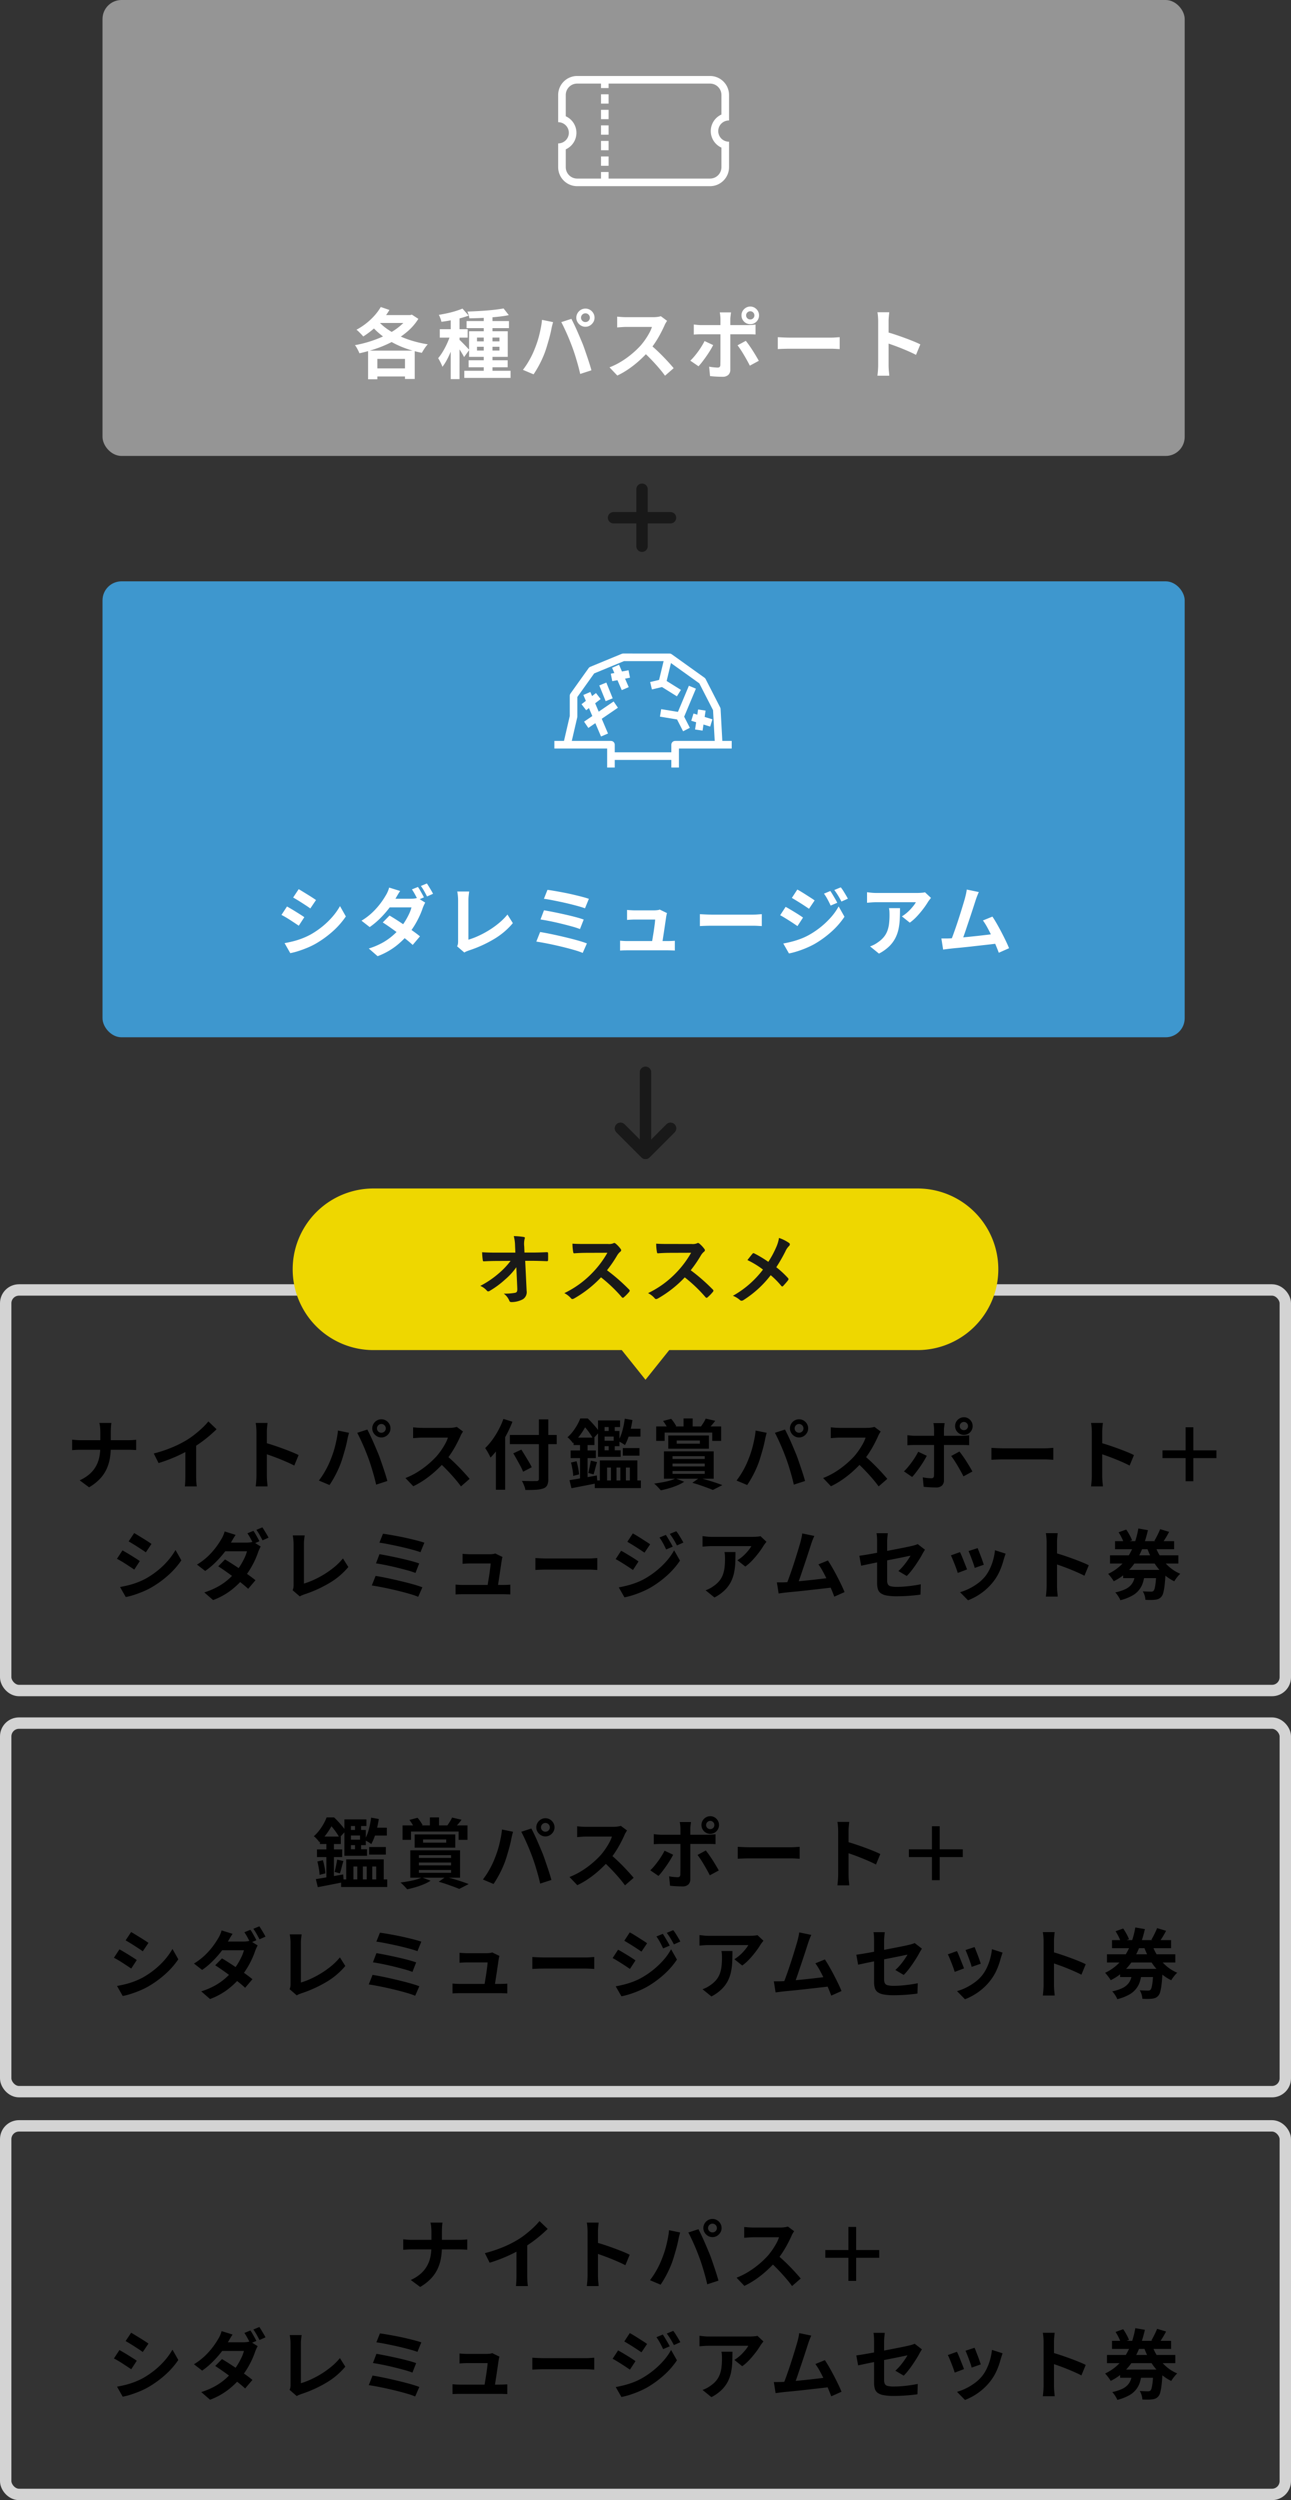 <svg xmlns="http://www.w3.org/2000/svg" width="340" height="658" viewBox="0 0 340 658">
  <rect x="0" y="0" width="340" height="658" fill="#333333" stroke="none"/>
  <g id="グループ_5497" data-name="グループ 5497" transform="translate(-533 9584)">
    <path id="パス_4754" data-name="パス 4754" d="M-143.84-13.48q0-.5-.06-1.19a5.73,5.73,0,0,0-.2-1.15h3.18a10.485,10.485,0,0,0-.12,1.17q-.04.71-.04,1.19v3.94a17.846,17.846,0,0,1-.26,3.11,11.132,11.132,0,0,1-.89,2.81,9.706,9.706,0,0,1-1.74,2.52,12.857,12.857,0,0,1-2.83,2.2l-2.48-1.84a10.343,10.343,0,0,0,2.63-1.66,7.911,7.911,0,0,0,1.67-2.06,8.361,8.361,0,0,0,.88-2.4,13.437,13.437,0,0,0,.26-2.68v-3.96Zm-7.42,2.06,1.04.09q.58.05,1.18.05h12.46q.7,0,1.29-.04t.89-.08v2.72q-.3-.02-.95-.05t-1.25-.03h-12.36q-.66,0-1.24.03t-1.06.07Zm21.5,3.64a35,35,0,0,0,4.89-1.63,29.09,29.09,0,0,0,3.85-1.95,21.82,21.82,0,0,0,2.09-1.47q1.05-.83,1.98-1.71a16.778,16.778,0,0,0,1.57-1.68l2.16,2.06q-.92.9-2.01,1.82t-2.27,1.76q-1.18.84-2.34,1.54-1.14.66-2.55,1.36t-2.97,1.32q-1.56.62-3.14,1.1Zm8.32-2.3,2.84-.66v9q0,.44.02.96t.06.97a4.77,4.77,0,0,0,.1.69h-3.16q.04-.24.07-.69t.05-.97q.02-.52.02-.96Zm18.72,8.16v-11.5q0-.52-.05-1.2a10.5,10.5,0,0,0-.15-1.2h3.12q-.06.52-.12,1.15t-.06,1.25v11.5q0,.28.02.79t.08,1.05q.06.54.08.96h-3.12q.08-.6.14-1.4T-102.72-1.92Zm2.14-8.72q1,.26,2.24.67t2.5.87q1.26.46,2.37.91t1.85.83L-92.76-4.6q-.84-.44-1.86-.89t-2.07-.87q-1.05-.42-2.06-.78t-1.83-.64Zm29.6-3.74a1.085,1.085,0,0,0,.34.81,1.135,1.135,0,0,0,.82.33,1.135,1.135,0,0,0,.82-.33,1.085,1.085,0,0,0,.34-.81A1.118,1.118,0,0,0-69-15.2a1.117,1.117,0,0,0-.82-.34,1.117,1.117,0,0,0-.82.34A1.118,1.118,0,0,0-70.98-14.38Zm-1.24,0a2.308,2.308,0,0,1,.33-1.21,2.472,2.472,0,0,1,.87-.87,2.31,2.31,0,0,1,1.2-.32,2.31,2.31,0,0,1,1.2.32,2.472,2.472,0,0,1,.87.87,2.308,2.308,0,0,1,.33,1.21,2.221,2.221,0,0,1-.33,1.18,2.586,2.586,0,0,1-.87.87,2.256,2.256,0,0,1-1.2.33,2.256,2.256,0,0,1-1.2-.33,2.586,2.586,0,0,1-.87-.87A2.221,2.221,0,0,1-72.22-14.38ZM-83.16-6.22q.34-.84.65-1.77t.55-1.92q.24-.99.43-1.97a18.074,18.074,0,0,0,.27-1.94l2.92.6q-.08.28-.18.66t-.18.74q-.08.36-.12.6-.1.52-.28,1.26t-.42,1.57q-.24.83-.49,1.66t-.51,1.53q-.36.96-.85,2t-1.04,2q-.55.96-1.07,1.72l-2.8-1.18A21.356,21.356,0,0,0-84.49-3.4,21.9,21.9,0,0,0-83.16-6.22Zm9.88-.42q-.3-.8-.66-1.7t-.76-1.8q-.4-.9-.78-1.7t-.7-1.38l2.66-.86q.3.58.7,1.4t.8,1.73q.4.91.78,1.81t.68,1.62q.26.66.57,1.56t.64,1.87q.33.97.62,1.89t.49,1.66L-71.2.42q-.26-1.18-.6-2.4t-.71-2.4Q-72.88-5.56-73.28-6.64Zm24.96-6.92q-.12.18-.35.56a4.27,4.27,0,0,0-.35.7q-.42.94-1.03,2.1t-1.38,2.33a23.055,23.055,0,0,1-1.63,2.19,33.362,33.362,0,0,1-2.47,2.49A27.061,27.061,0,0,1-58.37-.93,21.776,21.776,0,0,1-61.42.84l-2.06-2.16a18.606,18.606,0,0,0,3.14-1.56,23.453,23.453,0,0,0,2.82-2.04,23.344,23.344,0,0,0,2.24-2.14,17.982,17.982,0,0,0,1.25-1.62,19.081,19.081,0,0,0,1.05-1.71,8.67,8.67,0,0,0,.68-1.57h-6.78q-.42,0-.88.03t-.87.06q-.41.03-.63.05v-2.84q.3.02.74.06t.89.06q.45.02.75.02h7.06a8.438,8.438,0,0,0,1.21-.08,5.2,5.2,0,0,0,.85-.18ZM-52.8-7.34q.78.62,1.66,1.44t1.74,1.7q.86.88,1.59,1.69t1.23,1.41L-48.86.88q-.74-1.02-1.69-2.12t-2-2.19Q-53.6-4.52-54.68-5.5Zm16.82-5.32h12.34v2.42H-35.98Zm7.64-4.1h2.48V-1.12A3.83,3.83,0,0,1-26.15.59a1.83,1.83,0,0,1-1.03.83,7.13,7.13,0,0,1-1.89.34q-1.17.08-2.83.06a3.479,3.479,0,0,0-.19-.78q-.15-.42-.34-.86a4.705,4.705,0,0,0-.39-.74l1.57.04q.79.02,1.39.01t.84-.01a.777.777,0,0,0,.53-.14.606.606,0,0,0,.15-.46Zm-6.74,8.94,2.12-.98q.46.72.98,1.57t1,1.66q.48.81.76,1.41L-32.5-2.98a12.257,12.257,0,0,0-.68-1.46q-.44-.82-.94-1.72T-35.08-7.82Zm-4.58-3.3,2.4-2.4.04.02V1.76h-2.44Zm1.98-5.76,2.38.74a33.661,33.661,0,0,1-1.6,3.48,32.9,32.9,0,0,1-1.98,3.28,19.058,19.058,0,0,1-2.2,2.68q-.12-.3-.37-.78t-.53-.95q-.28-.47-.5-.77a16.294,16.294,0,0,0,1.86-2.15A22.3,22.3,0,0,0-38.96-14,21.111,21.111,0,0,0-37.68-16.88ZM-6.24-9.2h4.4v1.98h-4.4Zm-6.52.58H-6.8V-6.9h-5.96Zm2.8-7.1h1.6v2.68h-1.6Zm0,5.18h1.6v2.78h-1.6ZM-13.62-.68H-1.48v2H-13.62Zm.86-15.8h5.8v1.74h-4.08v7.28h-1.72Zm1,2.78h4.64v4h-4.6v-1.44h3.08v-1.1h-3.12Zm6.04-3.24,2.02.36a28.324,28.324,0,0,1-.79,3.63A13.814,13.814,0,0,1-5.68-9.98a4.115,4.115,0,0,0-.51-.37q-.33-.21-.67-.4t-.6-.31a10.509,10.509,0,0,0,1.1-2.66A21.84,21.84,0,0,0-5.72-16.94ZM-20.28-.76q1.38-.22,3.31-.55T-13.08-2l.16,2.02q-1.78.36-3.59.71l-3.25.63Zm1.08-11.2h5.5V-10h-5.5Zm-.78,3.38h6.64v2.02h-6.64Zm.1,3.18,1.46-.34q.24.82.43,1.79a12.635,12.635,0,0,1,.23,1.67l-1.54.4a12.109,12.109,0,0,0-.19-1.7Q-19.66-4.56-19.88-5.4Zm5.22-.5,1.64.38q-.26.84-.48,1.72t-.44,1.52l-1.4-.38q.12-.44.25-1.02t.24-1.17Q-14.74-5.44-14.66-5.9Zm-2.84-5.28h1.98V-.74l-1.98.3ZM-5.32-14.3h3.74v2.08H-5.92Zm-6.96,8.34H-2.4V.18H-4.38V-4.08H-5.42V.18H-6.88V-4.08H-7.9V.18H-9.36V-4.08h-1.02V.18h-1.9ZM-17.44-17h1.26v.44h.68v.64q-.38.76-.91,1.67a18.429,18.429,0,0,1-1.26,1.87,15.258,15.258,0,0,1-1.71,1.88,3.7,3.7,0,0,0-.4-.54q-.26-.3-.53-.58a2.446,2.446,0,0,0-.51-.42,10.685,10.685,0,0,0,1.48-1.59,15.008,15.008,0,0,0,1.12-1.71A12.244,12.244,0,0,0-17.44-17Zm.26,0h1.7q.56.52,1.14,1.15t1.1,1.26a8.617,8.617,0,0,1,.82,1.15l-1.64,1.78a10.911,10.911,0,0,0-.72-1.2q-.46-.68-1-1.35a10.434,10.434,0,0,0-1.04-1.13h-.36ZM9.76-17h2.4v3.3H9.76Zm-7.2,2.1h17.1v3.8H17.32v-2.18H4.78v2.18H2.56Zm5.4,3.7v.84h6.1v-.84ZM5.74-12.52h10.7v3.48H5.74ZM4.36-16.34,6.5-16.9a8.286,8.286,0,0,1,.76.98q.36.54.58.94l-2.2.72a8.268,8.268,0,0,0-.54-1.01A10.709,10.709,0,0,0,4.36-16.34Zm11.24-.62,2.5.58q-.48.64-.96,1.18t-.86.94l-1.98-.56q.34-.46.72-1.07A8.479,8.479,0,0,0,15.6-16.96ZM6.86-5.12v.74h8.48v-.74Zm0,1.96v.74h8.48v-.74Zm0-3.9v.72h8.48v-.72ZM4.6-8.34H17.7v7.2H4.6ZM7.64-1.22l2.3.88A11.269,11.269,0,0,1,8.14.6a19.519,19.519,0,0,1-2.18.77q-1.14.33-2.18.55-.2-.24-.53-.59T2.6.66A4.873,4.873,0,0,0,2,.14Q3.06,0,4.13-.19t2-.45A7.167,7.167,0,0,0,7.64-1.22ZM12.08-.06l1.84-1.3q1.06.28,2.19.61t2.14.67q1.01.34,1.73.62l-2.5,1.28q-.6-.26-1.47-.58T14.13.57Q13.12.22,12.08-.06ZM39.02-14.38a1.085,1.085,0,0,0,.34.81,1.135,1.135,0,0,0,.82.33,1.135,1.135,0,0,0,.82-.33,1.085,1.085,0,0,0,.34-.81A1.118,1.118,0,0,0,41-15.2a1.118,1.118,0,0,0-.82-.34,1.117,1.117,0,0,0-.82.34A1.118,1.118,0,0,0,39.02-14.38Zm-1.24,0a2.308,2.308,0,0,1,.33-1.21,2.472,2.472,0,0,1,.87-.87,2.31,2.31,0,0,1,1.2-.32,2.31,2.31,0,0,1,1.2.32,2.472,2.472,0,0,1,.87.87,2.308,2.308,0,0,1,.33,1.21,2.221,2.221,0,0,1-.33,1.18,2.586,2.586,0,0,1-.87.87,2.256,2.256,0,0,1-1.2.33,2.256,2.256,0,0,1-1.2-.33,2.586,2.586,0,0,1-.87-.87A2.221,2.221,0,0,1,37.78-14.38ZM26.84-6.22q.34-.84.65-1.77t.55-1.92q.24-.99.43-1.97a18.076,18.076,0,0,0,.27-1.94l2.92.6q-.08.28-.18.66t-.18.74q-.08.36-.12.6-.1.52-.28,1.26t-.42,1.57q-.24.83-.49,1.66T29.48-5.2q-.36.96-.85,2t-1.04,2q-.55.96-1.07,1.72L23.72-.66A21.356,21.356,0,0,0,25.51-3.4,21.9,21.9,0,0,0,26.84-6.22Zm9.88-.42q-.3-.8-.66-1.7t-.76-1.8q-.4-.9-.78-1.7t-.7-1.38l2.66-.86q.3.58.7,1.4t.8,1.73q.4.91.78,1.81t.68,1.62q.26.66.57,1.56t.64,1.87q.33.97.62,1.89t.49,1.66L38.8.42q-.26-1.18-.6-2.4t-.71-2.4Q37.12-5.56,36.72-6.64Zm24.96-6.92q-.12.18-.35.56a4.27,4.27,0,0,0-.35.7q-.42.94-1.03,2.1T58.57-7.87a23.055,23.055,0,0,1-1.63,2.19,33.362,33.362,0,0,1-2.47,2.49A27.061,27.061,0,0,1,51.63-.93,21.776,21.776,0,0,1,48.58.84L46.52-1.32a18.606,18.606,0,0,0,3.14-1.56,23.453,23.453,0,0,0,2.82-2.04,23.344,23.344,0,0,0,2.24-2.14,17.982,17.982,0,0,0,1.25-1.62,19.081,19.081,0,0,0,1.05-1.71,8.67,8.67,0,0,0,.68-1.57H50.92q-.42,0-.88.03t-.87.06q-.41.03-.63.05v-2.84q.3.02.74.06t.89.06q.45.02.75.02h7.06a8.438,8.438,0,0,0,1.21-.08,5.2,5.2,0,0,0,.85-.18ZM57.2-7.34q.78.62,1.66,1.44T60.6-4.2q.86.88,1.59,1.69T63.42-1.1L61.14.88Q60.4-.14,59.45-1.24t-2-2.19Q56.4-4.52,55.32-5.5ZM82.5-15a1.029,1.029,0,0,0,.32.77,1.079,1.079,0,0,0,.78.31,1.055,1.055,0,0,0,.76-.31,1.029,1.029,0,0,0,.32-.77,1.038,1.038,0,0,0-.32-.76,1.038,1.038,0,0,0-.76-.32,1.061,1.061,0,0,0-.78.32A1.038,1.038,0,0,0,82.5-15Zm-1.22,0a2.222,2.222,0,0,1,.31-1.16,2.413,2.413,0,0,1,.84-.84,2.221,2.221,0,0,1,1.17-.32,2.169,2.169,0,0,1,1.16.32,2.441,2.441,0,0,1,.83.84A2.222,2.222,0,0,1,85.9-15a2.275,2.275,0,0,1-.31,1.17,2.331,2.331,0,0,1-.83.84,2.222,2.222,0,0,1-1.16.31,2.275,2.275,0,0,1-1.17-.31,2.307,2.307,0,0,1-.84-.84A2.275,2.275,0,0,1,81.28-15Zm-2.76-.78q-.02.14-.06.46t-.08.67a5.465,5.465,0,0,0-.04.61V-.72A1.851,1.851,0,0,1,77.83.65a2.139,2.139,0,0,1-1.57.51q-.54,0-1.1-.02t-1.1-.06q-.54-.04-1.06-.1L72.76-1.5q.64.12,1.25.18t.97.06a.75.75,0,0,0,.56-.17.854.854,0,0,0,.18-.55q0-.18.01-.78t.01-1.42v-9.86a8.932,8.932,0,0,0-.06-.95,6.611,6.611,0,0,0-.12-.79Zm-9.8,3.18q.46.06.96.11t.98.05H83q.42,0,.99-.04t.99-.1v2.62q-.46-.04-1-.05t-.96-.01H70.66q-.44,0-.97.02t-.97.06Zm5.1,5.42q-.34.68-.82,1.46T71.97-4.16q-.55.78-1.07,1.45a14.537,14.537,0,0,1-.94,1.11L67.8-3.08a11.827,11.827,0,0,0,1.03-1.09q.53-.63,1.04-1.33t.94-1.4q.43-.7.75-1.34Zm8.6-1.12q.38.48.85,1.14t.95,1.41q.48.75.9,1.46t.72,1.25L83.48-1.76q-.32-.64-.73-1.38T81.9-4.62q-.44-.74-.87-1.39t-.79-1.11Zm8.42-.96.92.05q.56.03,1.17.05t1.13.02H104.8q.7,0,1.32-.05t1.02-.07v3.14l-1.02-.06q-.68-.04-1.32-.04H94.06q-.86,0-1.76.03t-1.46.07Zm26.44,7.34v-11.5q0-.52-.05-1.2a10.5,10.5,0,0,0-.15-1.2h3.12q-.06.52-.12,1.15t-.06,1.25v11.5q0,.28.02.79t.08,1.05q.06.54.08.96h-3.12q.08-.6.14-1.4T117.28-1.92Zm2.14-8.72q1,.26,2.24.67t2.5.87q1.26.46,2.37.91t1.85.83L127.24-4.6q-.84-.44-1.86-.89t-2.07-.87q-1.05-.42-2.06-.78t-1.83-.64ZM150.1-6.56h-6.08V-.48h-2.04V-6.56H135.9V-8.6h6.08v-6.08h2.04V-8.6h6.08ZM-134.92,13.16q.48.28,1.1.66l1.27.78q.65.4,1.22.77t.97.65l-1.5,2.22q-.4-.3-.98-.68t-1.2-.78q-.62-.4-1.23-.77t-1.11-.65Zm-3.72,14.2q1.14-.2,2.29-.49a20.381,20.381,0,0,0,2.3-.73,19.24,19.24,0,0,0,2.23-1.02,22.481,22.481,0,0,0,3.17-2.16,20.924,20.924,0,0,0,2.64-2.56,17.278,17.278,0,0,0,1.97-2.78l1.54,2.72a21.159,21.159,0,0,1-3.45,3.92,26.741,26.741,0,0,1-4.51,3.26,19.834,19.834,0,0,1-2.23,1.08q-1.21.5-2.38.87a16.656,16.656,0,0,1-2.07.53Zm.64-9.64q.5.28,1.13.65t1.27.77q.64.4,1.21.76t.95.64l-1.46,2.24q-.44-.3-1-.67t-1.19-.78q-.63-.41-1.24-.77t-1.13-.62Zm34.48-5.14a7.592,7.592,0,0,1,.55.85q.29.51.57,1.01t.46.88l-1.6.68q-.3-.62-.73-1.41a15.38,15.38,0,0,0-.83-1.37Zm2.36-.92q.26.38.57.89t.6,1q.29.49.45.83l-1.58.7q-.32-.64-.76-1.42a12.394,12.394,0,0,0-.86-1.34ZM-111,20.1q.92.54,2.02,1.25t2.21,1.47q1.11.76,2.1,1.47t1.69,1.29l-1.92,2.26q-.66-.62-1.63-1.4t-2.09-1.61q-1.12-.83-2.2-1.59t-1.96-1.32Zm9.4-3.4q-.16.28-.34.67t-.32.77a19.789,19.789,0,0,1-.81,2.04,24.084,24.084,0,0,1-1.21,2.3,19.8,19.8,0,0,1-1.6,2.3,21.53,21.53,0,0,1-3.4,3.33,18.321,18.321,0,0,1-4.86,2.69l-2.32-2.02a19.129,19.129,0,0,0,3.62-1.53,15.934,15.934,0,0,0,2.68-1.87,18.576,18.576,0,0,0,1.98-2,14.522,14.522,0,0,0,1.28-1.77,19.016,19.016,0,0,0,1.05-1.93,9.052,9.052,0,0,0,.63-1.72h-6.76l.92-2.28h5.7a7.338,7.338,0,0,0,.93-.06,3.959,3.959,0,0,0,.81-.18Zm-6.6-3.06q-.36.52-.71,1.12t-.53.92a20.975,20.975,0,0,1-1.71,2.54,26.768,26.768,0,0,1-2.34,2.64,20.373,20.373,0,0,1-2.73,2.28l-2.16-1.68a16.688,16.688,0,0,0,2.99-2.29,19.623,19.623,0,0,0,2.06-2.34A21.042,21.042,0,0,0-112,14.82a6.623,6.623,0,0,0,.51-.97,6.573,6.573,0,0,0,.39-1.11Zm15,14.56a2.38,2.38,0,0,0,.22-.66,4.567,4.567,0,0,0,.04-.64V16.06q0-.38-.03-.8t-.08-.81q-.05-.39-.11-.67h3.14q-.08.58-.14,1.14a10.694,10.694,0,0,0-.06,1.14v10.4a20.257,20.257,0,0,0,2.61-.99,24.975,24.975,0,0,0,2.8-1.5,23.2,23.2,0,0,0,2.66-1.91,16.157,16.157,0,0,0,2.21-2.22l1.42,2.26a19.286,19.286,0,0,1-5.05,4.25,32.667,32.667,0,0,1-6.55,2.95q-.2.08-.52.2a3.46,3.46,0,0,0-.66.34Zm23.8-14.86q.78.1,1.89.29t2.36.43q1.25.24,2.5.53t2.32.57q1.07.28,1.83.54l-1.02,2.5q-.7-.26-1.74-.55t-2.26-.59q-1.22-.3-2.46-.56t-2.37-.48q-1.13-.22-1.99-.32Zm-.92,5.38q1.08.18,2.48.46t2.88.61q1.48.33,2.82.68t2.28.69l-.98,2.5a21.64,21.64,0,0,0-2.17-.7q-1.31-.36-2.78-.72t-2.91-.65q-1.44-.29-2.54-.45Zm-1.02,5.72q1.02.16,2.32.42t2.71.58q1.41.32,2.77.66t2.53.68q1.17.34,1.99.66l-1.1,2.5a18.888,18.888,0,0,0-1.98-.69q-1.18-.35-2.56-.7t-2.78-.66q-1.4-.31-2.67-.55t-2.23-.38Zm33.42-4.98a2.122,2.122,0,0,0-.12.44q-.04.24-.08.4-.06.42-.17,1.16t-.24,1.63q-.13.89-.27,1.79t-.25,1.64q-.11.74-.19,1.18h-2.74q.08-.42.18-1.07t.23-1.42q.13-.77.24-1.55t.19-1.44q.08-.66.1-1.06h-5.4q-.48,0-1.03.03t-.97.07V18.62q.26.04.62.06l.73.04q.37.02.63.02h5.12q.22,0,.52-.02a5.306,5.306,0,0,0,.58-.07.905.905,0,0,0,.38-.13Zm-12.36,7.26q.4.04.93.07t1.05.03h10.48q.38,0,.98-.02t.98-.06v2.58q-.2-.02-.55-.03l-.72-.02q-.37-.01-.65-.01H-48.3q-.52,0-.96.01t-1.02.05Zm21.02-6.98.92.05q.56.03,1.17.05t1.13.02H-15.3q.7,0,1.32-.05t1.02-.07v3.14l-1.02-.06q-.68-.04-1.32-.04H-26.04q-.86,0-1.76.03t-1.46.07ZM5.1,13.64q.28.42.61.97t.65,1.1q.32.55.56,1.03l-1.74.74q-.3-.64-.56-1.15t-.55-1q-.29-.49-.65-.99Zm2.74-.96a8.3,8.3,0,0,1,.66.92q.34.54.66,1.08t.56.98l-1.7.76q-.32-.62-.61-1.12t-.59-.96q-.3-.46-.68-.96Zm-11.44.58q.5.26,1.12.64t1.26.79L0,15.47q.58.37.96.65l-1.48,2.2-.99-.66q-.57-.38-1.2-.78t-1.24-.77q-.61-.37-1.09-.65Zm-3.7,14.2q1.12-.2,2.28-.5a22.418,22.418,0,0,0,2.3-.73A16.709,16.709,0,0,0-.5,25.2a22.481,22.481,0,0,0,3.17-2.16,21.908,21.908,0,0,0,2.65-2.55A15.375,15.375,0,0,0,7.28,17.7l1.54,2.72a20.807,20.807,0,0,1-3.43,3.93A26.425,26.425,0,0,1,.88,27.62a23.456,23.456,0,0,1-2.24,1.07q-1.22.51-2.39.87a18.152,18.152,0,0,1-2.05.52Zm.62-9.64q.5.26,1.14.64t1.28.77q.64.39,1.21.76t.95.65l-1.46,2.24q-.44-.3-1.01-.68t-1.2-.78q-.63-.4-1.24-.77t-1.11-.63ZM31.6,15.46q-.16.2-.4.51t-.38.53a19.7,19.7,0,0,1-1.22,1.79,25.208,25.208,0,0,1-1.68,2,12.623,12.623,0,0,1-1.9,1.69l-2.08-1.66a9.6,9.6,0,0,0,1.18-.84,11.041,11.041,0,0,0,1.07-1.01q.49-.53.86-1.01a6.122,6.122,0,0,0,.57-.86H17.2q-.62,0-1.18.04t-1.26.1V13.96q.58.08,1.2.14t1.24.06H27.98q.28,0,.68-.02t.79-.06a2.906,2.906,0,0,0,.57-.1Zm-8.16,2.7q0,1.48-.06,2.86a16.087,16.087,0,0,1-.33,2.65,9.53,9.53,0,0,1-.86,2.41,8.53,8.53,0,0,1-1.63,2.16,11.418,11.418,0,0,1-2.66,1.88l-2.34-1.9a7.844,7.844,0,0,0,1.02-.43,7.32,7.32,0,0,0,1.08-.67,7.115,7.115,0,0,0,1.55-1.4,5.756,5.756,0,0,0,.91-1.61,8.257,8.257,0,0,0,.44-1.9,19.518,19.518,0,0,0,.12-2.25q0-.46-.02-.89a5.791,5.791,0,0,0-.12-.91ZM44.2,13.92q-.2.44-.42.99t-.44,1.23l-.46,1.43q-.28.87-.62,1.9t-.71,2.12q-.37,1.09-.71,2.11t-.64,1.85q-.3.83-.52,1.35l-2.96.1q.28-.64.62-1.56t.72-2.01q.38-1.09.75-2.23t.7-2.2q.33-1.06.6-1.96t.43-1.46q.2-.78.31-1.29t.17-1.03Zm3.58,6.46q.54.8,1.16,1.88t1.23,2.25q.61,1.17,1.13,2.25t.86,1.94l-2.7,1.2q-.34-.92-.83-2.08t-1.06-2.36q-.57-1.2-1.16-2.27a15.427,15.427,0,0,0-1.13-1.79ZM36.54,26.12q.68-.04,1.65-.11t2.09-.18q1.12-.11,2.29-.23t2.3-.25q1.13-.13,2.11-.25t1.66-.22l.6,2.56q-.74.1-1.77.22t-2.21.25q-1.18.13-2.4.27t-2.38.26q-1.16.12-2.14.21t-1.66.17q-.38.04-.89.11t-.99.13l-.46-2.92h1.11Q36.06,26.14,36.54,26.12Zm24.2.22V15.5q0-.32-.01-.74t-.05-.84a7.233,7.233,0,0,0-.1-.72h2.98q-.06.46-.12,1.13t-.06,1.17V25.64a2.3,2.3,0,0,0,.18.98,1.08,1.08,0,0,0,.73.54,6.332,6.332,0,0,0,1.65.16q1.06,0,2.13-.09t2.13-.24q1.06-.15,2.04-.35l-.08,2.72q-.82.12-1.86.22t-2.15.16q-1.11.06-2.19.06a14.368,14.368,0,0,1-2.74-.21,3.717,3.717,0,0,1-1.57-.63,2.077,2.077,0,0,1-.72-1.08A5.591,5.591,0,0,1,60.74,26.34Zm12.6-8.8q-.14.22-.33.53t-.33.57q-.32.62-.81,1.4t-1.05,1.6q-.56.82-1.15,1.56a13.031,13.031,0,0,1-1.13,1.26l-2.2-1.3a12.278,12.278,0,0,0,1.29-1.33q.63-.75,1.13-1.48t.78-1.23q-.28.04-.97.19t-1.69.35q-1,.2-2.18.43t-2.38.47q-1.2.24-2.32.47t-2.02.42q-.9.19-1.44.31l-.48-2.62q.58-.08,1.52-.23t2.1-.36q1.16-.21,2.42-.45t2.5-.48l2.32-.45q1.08-.21,1.88-.38t1.2-.27q.42-.1.78-.21a4.136,4.136,0,0,0,.64-.25Zm13.86-.42q.14.32.37.91l.49,1.26q.26.67.46,1.27t.32.94l-2.4.84a8.344,8.344,0,0,0-.28-.96q-.2-.58-.44-1.23t-.48-1.25q-.24-.6-.42-1Zm7.38,1.46q-.16.48-.27.82t-.21.64a19.172,19.172,0,0,1-1.04,3.03,13.371,13.371,0,0,1-1.68,2.83,14.9,14.9,0,0,1-3.17,3.05,15.71,15.71,0,0,1-3.53,1.91l-2.1-2.14a13.556,13.556,0,0,0,2.32-.89,14.945,14.945,0,0,0,2.36-1.43,10.445,10.445,0,0,0,1.96-1.86,10.356,10.356,0,0,0,1.21-1.97,14.376,14.376,0,0,0,.88-2.38,14.809,14.809,0,0,0,.47-2.51Zm-12.02-.4q.2.38.45.98t.51,1.26q.26.66.51,1.28t.39,1.04l-2.44.92q-.12-.4-.35-1.04t-.51-1.35q-.28-.71-.53-1.31a9.175,9.175,0,0,0-.43-.92Zm22.82,8.9V15.58q0-.52-.05-1.2a10.5,10.5,0,0,0-.15-1.2h3.12q-.06.52-.12,1.15t-.06,1.25v11.5q0,.28.02.79t.08,1.05q.06.54.08.96h-3.12q.08-.6.14-1.4T105.38,27.08Zm2.14-8.72q1,.26,2.24.67t2.5.87q1.26.46,2.37.91t1.85.83l-1.14,2.76q-.84-.44-1.86-.89t-2.07-.87q-1.05-.42-2.06-.78t-1.83-.64Zm14.56.66h18v2.16h-18Zm1.32-3.72h15.56v2.12H123.4Zm2.14,7.56h9.4v2.16h-9.4Zm8.32-6.62a14.575,14.575,0,0,0,1.53,3.18,12.379,12.379,0,0,0,2.26,2.63,10.671,10.671,0,0,0,2.93,1.83,5.081,5.081,0,0,0-.56.57q-.3.35-.57.72a7.044,7.044,0,0,0-.45.69,12.1,12.1,0,0,1-3.14-2.2,14.453,14.453,0,0,1-2.4-3.08,20.8,20.8,0,0,1-1.72-3.78Zm-9.52-3.28,2-.72q.3.42.6.93t.55,1.01a8.867,8.867,0,0,1,.39.88l-2.14.8a8.428,8.428,0,0,0-.56-1.4A14.306,14.306,0,0,0,124.34,12.96Zm10.94-.82,2.36.7q-.44.86-.93,1.65t-.91,1.37l-2.04-.66q.26-.42.54-.96t.54-1.09Q135.1,12.6,135.28,12.14Zm-.96,10.72h2.44l-.01.35a4.445,4.445,0,0,1-.05.59q-.1,1.9-.25,3.14a13.528,13.528,0,0,1-.35,1.95,2.507,2.507,0,0,1-.5,1.03,2.2,2.2,0,0,1-.71.55,2.91,2.91,0,0,1-.87.23,9.7,9.7,0,0,1-1.13.07q-.69.01-1.49-.03a4.636,4.636,0,0,0-.21-1.15,4.212,4.212,0,0,0-.49-1.09q.66.04,1.25.06t.89.02a1.683,1.683,0,0,0,.4-.04.648.648,0,0,0,.3-.18,1.865,1.865,0,0,0,.32-.75,12.046,12.046,0,0,0,.25-1.62q.11-1.07.21-2.79Zm-5.56.72h2.5a14.174,14.174,0,0,1-.46,2.43,5.88,5.88,0,0,1-2.89,3.63,12.734,12.734,0,0,1-3.11,1.2,4.739,4.739,0,0,0-.34-.7,8.485,8.485,0,0,0-.49-.75,5.215,5.215,0,0,0-.51-.61,11.7,11.7,0,0,0,2.65-.85,4.611,4.611,0,0,0,1.53-1.14,4.085,4.085,0,0,0,.78-1.45A9.583,9.583,0,0,0,128.76,23.58Zm.78-11.62,2.52.44a35.53,35.53,0,0,1-1.19,4.08,21.337,21.337,0,0,1-1.76,3.74,15.13,15.13,0,0,1-2.53,3.18,14.23,14.23,0,0,1-3.52,2.44,7.337,7.337,0,0,0-.42-.64q-.26-.36-.54-.71a7.21,7.21,0,0,0-.52-.59,12.518,12.518,0,0,0,3.22-2.15,12.889,12.889,0,0,0,2.29-2.83,17.375,17.375,0,0,0,1.53-3.33A23.925,23.925,0,0,0,129.54,11.96Z" transform="translate(703.26 -9193.68)"/>
    <path id="パス_4755" data-name="パス 4755" d="M-55.84-13.48q0-.5-.06-1.19a5.729,5.729,0,0,0-.2-1.15h3.18a10.486,10.486,0,0,0-.12,1.17q-.04.71-.04,1.19v3.94a17.846,17.846,0,0,1-.26,3.11,11.131,11.131,0,0,1-.89,2.81,9.706,9.706,0,0,1-1.74,2.52,12.857,12.857,0,0,1-2.83,2.2L-61.28-.72a10.343,10.343,0,0,0,2.63-1.66,7.911,7.911,0,0,0,1.67-2.06,8.361,8.361,0,0,0,.88-2.4,13.437,13.437,0,0,0,.26-2.68v-3.96Zm-7.42,2.06,1.04.09q.58.05,1.18.05h12.46q.7,0,1.29-.04t.89-.08v2.72q-.3-.02-.95-.05t-1.25-.03H-60.96q-.66,0-1.24.03t-1.06.07Zm21.5,3.64a35,35,0,0,0,4.89-1.63,29.09,29.09,0,0,0,3.85-1.95,21.82,21.82,0,0,0,2.09-1.47q1.05-.83,1.98-1.71a16.779,16.779,0,0,0,1.57-1.68l2.16,2.06q-.92.9-2.01,1.82t-2.27,1.76q-1.18.84-2.34,1.54-1.14.66-2.55,1.36t-2.97,1.32q-1.56.62-3.14,1.1Zm8.32-2.3,2.84-.66v9q0,.44.02.96t.06.97a4.771,4.771,0,0,0,.1.69h-3.16q.04-.24.07-.69t.05-.97q.02-.52.02-.96Zm18.72,8.16v-11.5q0-.52-.05-1.2a10.5,10.5,0,0,0-.15-1.2h3.12q-.06.52-.12,1.15t-.06,1.25v11.5q0,.28.02.79t.08,1.05q.06.54.08.96h-3.12q.08-.6.14-1.4T-14.72-1.92Zm2.14-8.72q1,.26,2.24.67t2.5.87q1.26.46,2.37.91t1.85.83L-4.76-4.6q-.84-.44-1.86-.89t-2.07-.87q-1.05-.42-2.06-.78t-1.83-.64Zm29.6-3.74a1.085,1.085,0,0,0,.34.81,1.135,1.135,0,0,0,.82.33,1.135,1.135,0,0,0,.82-.33,1.085,1.085,0,0,0,.34-.81A1.118,1.118,0,0,0,19-15.2a1.118,1.118,0,0,0-.82-.34,1.117,1.117,0,0,0-.82.34A1.118,1.118,0,0,0,17.02-14.38Zm-1.24,0a2.308,2.308,0,0,1,.33-1.21,2.472,2.472,0,0,1,.87-.87,2.31,2.31,0,0,1,1.2-.32,2.31,2.31,0,0,1,1.2.32,2.472,2.472,0,0,1,.87.87,2.308,2.308,0,0,1,.33,1.21,2.221,2.221,0,0,1-.33,1.18,2.586,2.586,0,0,1-.87.87,2.256,2.256,0,0,1-1.2.33,2.256,2.256,0,0,1-1.2-.33,2.586,2.586,0,0,1-.87-.87A2.221,2.221,0,0,1,15.78-14.38ZM4.84-6.22q.34-.84.65-1.77t.55-1.92q.24-.99.43-1.97a18.076,18.076,0,0,0,.27-1.94l2.92.6q-.08.28-.18.66t-.18.74q-.08.36-.12.6-.1.52-.28,1.26T8.48-8.39q-.24.83-.49,1.66T7.48-5.2q-.36.96-.85,2t-1.04,2Q5.04-.24,4.52.52L1.72-.66A21.356,21.356,0,0,0,3.51-3.4,21.9,21.9,0,0,0,4.84-6.22Zm9.88-.42q-.3-.8-.66-1.7t-.76-1.8q-.4-.9-.78-1.7t-.7-1.38l2.66-.86q.3.58.7,1.4t.8,1.73q.4.91.78,1.81t.68,1.62q.26.66.57,1.56t.64,1.87q.33.97.62,1.89t.49,1.66L16.8.42q-.26-1.18-.6-2.4t-.71-2.4Q15.12-5.56,14.72-6.64Zm24.96-6.92q-.12.18-.35.56a4.27,4.27,0,0,0-.35.7q-.42.94-1.03,2.1T36.57-7.87a23.055,23.055,0,0,1-1.63,2.19,33.362,33.362,0,0,1-2.47,2.49A27.061,27.061,0,0,1,29.63-.93,21.776,21.776,0,0,1,26.58.84L24.52-1.32a18.606,18.606,0,0,0,3.14-1.56,23.453,23.453,0,0,0,2.82-2.04,23.344,23.344,0,0,0,2.24-2.14,17.982,17.982,0,0,0,1.25-1.62,19.081,19.081,0,0,0,1.05-1.71,8.67,8.67,0,0,0,.68-1.57H28.92q-.42,0-.88.03t-.87.06q-.41.03-.63.05v-2.84q.3.02.74.06t.89.06q.45.02.75.02h7.06a8.438,8.438,0,0,0,1.21-.08,5.2,5.2,0,0,0,.85-.18ZM35.2-7.34q.78.62,1.66,1.44T38.6-4.2q.86.88,1.59,1.69T41.42-1.1L39.14.88Q38.4-.14,37.45-1.24t-2-2.19Q34.4-4.52,33.32-5.5Zm26.9.78H56.02V-.48H53.98V-6.56H47.9V-8.6h6.08v-6.08h2.04V-8.6H62.1ZM-134.92,13.16q.48.28,1.1.66l1.27.78q.65.4,1.22.77t.97.65l-1.5,2.22q-.4-.3-.98-.68t-1.2-.78q-.62-.4-1.23-.77t-1.11-.65Zm-3.72,14.2q1.14-.2,2.29-.49a20.381,20.381,0,0,0,2.3-.73,19.24,19.24,0,0,0,2.23-1.02,22.481,22.481,0,0,0,3.17-2.16,20.924,20.924,0,0,0,2.64-2.56,17.278,17.278,0,0,0,1.97-2.78l1.54,2.72a21.159,21.159,0,0,1-3.45,3.92,26.741,26.741,0,0,1-4.51,3.26,19.834,19.834,0,0,1-2.23,1.08q-1.21.5-2.38.87a16.656,16.656,0,0,1-2.07.53Zm.64-9.64q.5.28,1.13.65t1.27.77q.64.4,1.21.76t.95.64l-1.46,2.24q-.44-.3-1-.67t-1.19-.78q-.63-.41-1.24-.77t-1.13-.62Zm34.48-5.14a7.592,7.592,0,0,1,.55.85q.29.51.57,1.01t.46.88l-1.6.68q-.3-.62-.73-1.41a15.38,15.38,0,0,0-.83-1.37Zm2.36-.92q.26.38.57.89t.6,1q.29.49.45.83l-1.58.7q-.32-.64-.76-1.42a12.394,12.394,0,0,0-.86-1.34ZM-111,20.1q.92.54,2.02,1.25t2.21,1.47q1.11.76,2.1,1.47t1.69,1.29l-1.92,2.26q-.66-.62-1.63-1.4t-2.09-1.61q-1.12-.83-2.2-1.59t-1.96-1.32Zm9.4-3.4q-.16.28-.34.67t-.32.77a19.789,19.789,0,0,1-.81,2.04,24.084,24.084,0,0,1-1.21,2.3,19.8,19.8,0,0,1-1.6,2.3,21.53,21.53,0,0,1-3.4,3.33,18.321,18.321,0,0,1-4.86,2.69l-2.32-2.02a19.129,19.129,0,0,0,3.62-1.53,15.934,15.934,0,0,0,2.68-1.87,18.576,18.576,0,0,0,1.98-2,14.522,14.522,0,0,0,1.28-1.77,19.016,19.016,0,0,0,1.05-1.93,9.052,9.052,0,0,0,.63-1.72h-6.76l.92-2.28h5.7a7.338,7.338,0,0,0,.93-.06,3.959,3.959,0,0,0,.81-.18Zm-6.6-3.06q-.36.52-.71,1.12t-.53.92a20.975,20.975,0,0,1-1.71,2.54,26.768,26.768,0,0,1-2.34,2.64,20.373,20.373,0,0,1-2.73,2.28l-2.16-1.68a16.688,16.688,0,0,0,2.99-2.29,19.623,19.623,0,0,0,2.06-2.34A21.042,21.042,0,0,0-112,14.82a6.623,6.623,0,0,0,.51-.97,6.573,6.573,0,0,0,.39-1.11Zm15,14.56a2.38,2.38,0,0,0,.22-.66,4.567,4.567,0,0,0,.04-.64V16.06q0-.38-.03-.8t-.08-.81q-.05-.39-.11-.67h3.14q-.08.58-.14,1.14a10.694,10.694,0,0,0-.06,1.14v10.4a20.257,20.257,0,0,0,2.61-.99,24.975,24.975,0,0,0,2.8-1.5,23.2,23.2,0,0,0,2.66-1.91,16.157,16.157,0,0,0,2.21-2.22l1.42,2.26a19.286,19.286,0,0,1-5.05,4.25,32.667,32.667,0,0,1-6.55,2.95q-.2.08-.52.2a3.46,3.46,0,0,0-.66.34Zm23.8-14.86q.78.1,1.89.29t2.36.43q1.25.24,2.5.53t2.32.57q1.07.28,1.83.54l-1.02,2.5q-.7-.26-1.74-.55t-2.26-.59q-1.22-.3-2.46-.56t-2.37-.48q-1.13-.22-1.99-.32Zm-.92,5.38q1.08.18,2.48.46t2.88.61q1.48.33,2.82.68t2.28.69l-.98,2.5a21.64,21.64,0,0,0-2.17-.7q-1.31-.36-2.78-.72t-2.91-.65q-1.44-.29-2.54-.45Zm-1.02,5.72q1.02.16,2.32.42t2.71.58q1.41.32,2.77.66t2.53.68q1.17.34,1.99.66l-1.1,2.5a18.888,18.888,0,0,0-1.98-.69q-1.18-.35-2.56-.7t-2.78-.66q-1.4-.31-2.67-.55t-2.23-.38Zm33.42-4.98a2.122,2.122,0,0,0-.12.44q-.04.24-.08.4-.06.42-.17,1.16t-.24,1.63q-.13.89-.27,1.79t-.25,1.64q-.11.74-.19,1.18h-2.74q.08-.42.18-1.07t.23-1.42q.13-.77.24-1.55t.19-1.44q.08-.66.1-1.06h-5.4q-.48,0-1.03.03t-.97.07V18.62q.26.04.62.06l.73.04q.37.02.63.02h5.12q.22,0,.52-.02a5.306,5.306,0,0,0,.58-.07.905.905,0,0,0,.38-.13Zm-12.36,7.26q.4.04.93.07t1.05.03h10.48q.38,0,.98-.02t.98-.06v2.58q-.2-.02-.55-.03l-.72-.02q-.37-.01-.65-.01H-48.3q-.52,0-.96.01t-1.02.05Zm21.02-6.98.92.05q.56.03,1.17.05t1.13.02H-15.3q.7,0,1.32-.05t1.02-.07v3.14l-1.02-.06q-.68-.04-1.32-.04H-26.04q-.86,0-1.76.03t-1.46.07ZM5.1,13.64q.28.42.61.97t.65,1.1q.32.55.56,1.03l-1.74.74q-.3-.64-.56-1.15t-.55-1q-.29-.49-.65-.99Zm2.74-.96a8.3,8.3,0,0,1,.66.92q.34.54.66,1.08t.56.98l-1.7.76q-.32-.62-.61-1.12t-.59-.96q-.3-.46-.68-.96Zm-11.44.58q.5.26,1.12.64t1.26.79L0,15.47q.58.37.96.65l-1.48,2.2-.99-.66q-.57-.38-1.2-.78t-1.24-.77q-.61-.37-1.09-.65Zm-3.7,14.2q1.12-.2,2.28-.5a22.418,22.418,0,0,0,2.3-.73A16.709,16.709,0,0,0-.5,25.2a22.481,22.481,0,0,0,3.17-2.16,21.908,21.908,0,0,0,2.65-2.55A15.375,15.375,0,0,0,7.28,17.7l1.54,2.72a20.807,20.807,0,0,1-3.43,3.93A26.425,26.425,0,0,1,.88,27.62a23.456,23.456,0,0,1-2.24,1.07q-1.22.51-2.39.87a18.152,18.152,0,0,1-2.05.52Zm.62-9.64q.5.26,1.14.64t1.28.77q.64.39,1.21.76t.95.65l-1.46,2.24q-.44-.3-1.01-.68t-1.2-.78q-.63-.4-1.24-.77t-1.11-.63ZM31.6,15.46q-.16.2-.4.51t-.38.53a19.7,19.7,0,0,1-1.22,1.79,25.208,25.208,0,0,1-1.68,2,12.623,12.623,0,0,1-1.9,1.69l-2.08-1.66a9.6,9.6,0,0,0,1.18-.84,11.041,11.041,0,0,0,1.07-1.01q.49-.53.86-1.01a6.122,6.122,0,0,0,.57-.86H17.2q-.62,0-1.18.04t-1.26.1V13.96q.58.08,1.2.14t1.24.06H27.98q.28,0,.68-.02t.79-.06a2.906,2.906,0,0,0,.57-.1Zm-8.16,2.7q0,1.48-.06,2.86a16.087,16.087,0,0,1-.33,2.65,9.53,9.53,0,0,1-.86,2.41,8.53,8.53,0,0,1-1.63,2.16,11.418,11.418,0,0,1-2.66,1.88l-2.34-1.9a7.844,7.844,0,0,0,1.02-.43,7.32,7.32,0,0,0,1.08-.67,7.115,7.115,0,0,0,1.55-1.4,5.756,5.756,0,0,0,.91-1.61,8.257,8.257,0,0,0,.44-1.9,19.518,19.518,0,0,0,.12-2.25q0-.46-.02-.89a5.791,5.791,0,0,0-.12-.91ZM44.2,13.92q-.2.44-.42.99t-.44,1.23l-.46,1.43q-.28.87-.62,1.9t-.71,2.12q-.37,1.09-.71,2.11t-.64,1.85q-.3.83-.52,1.35l-2.96.1q.28-.64.62-1.56t.72-2.01q.38-1.09.75-2.23t.7-2.2q.33-1.06.6-1.96t.43-1.46q.2-.78.31-1.29t.17-1.03Zm3.58,6.46q.54.8,1.16,1.88t1.23,2.25q.61,1.17,1.13,2.25t.86,1.94l-2.7,1.2q-.34-.92-.83-2.08t-1.06-2.36q-.57-1.2-1.16-2.27a15.427,15.427,0,0,0-1.13-1.79ZM36.54,26.12q.68-.04,1.65-.11t2.09-.18q1.12-.11,2.29-.23t2.3-.25q1.13-.13,2.11-.25t1.66-.22l.6,2.56q-.74.1-1.77.22t-2.21.25q-1.18.13-2.4.27t-2.38.26q-1.16.12-2.14.21t-1.66.17q-.38.04-.89.11t-.99.13l-.46-2.92h1.11Q36.06,26.14,36.54,26.12Zm24.2.22V15.5q0-.32-.01-.74t-.05-.84a7.233,7.233,0,0,0-.1-.72h2.98q-.06.46-.12,1.13t-.06,1.17V25.64a2.3,2.3,0,0,0,.18.98,1.08,1.08,0,0,0,.73.54,6.332,6.332,0,0,0,1.65.16q1.06,0,2.13-.09t2.13-.24q1.06-.15,2.04-.35l-.08,2.72q-.82.12-1.86.22t-2.15.16q-1.11.06-2.19.06a14.368,14.368,0,0,1-2.74-.21,3.717,3.717,0,0,1-1.57-.63,2.077,2.077,0,0,1-.72-1.08A5.591,5.591,0,0,1,60.74,26.34Zm12.6-8.8q-.14.22-.33.53t-.33.57q-.32.62-.81,1.4t-1.05,1.6q-.56.82-1.15,1.56a13.031,13.031,0,0,1-1.13,1.26l-2.2-1.3a12.278,12.278,0,0,0,1.29-1.33q.63-.75,1.13-1.48t.78-1.23q-.28.04-.97.19t-1.69.35q-1,.2-2.18.43t-2.38.47q-1.2.24-2.32.47t-2.02.42q-.9.19-1.44.31l-.48-2.62q.58-.08,1.52-.23t2.1-.36q1.16-.21,2.42-.45t2.5-.48l2.32-.45q1.08-.21,1.88-.38t1.2-.27q.42-.1.78-.21a4.136,4.136,0,0,0,.64-.25Zm13.86-.42q.14.32.37.91l.49,1.26q.26.67.46,1.27t.32.94l-2.4.84a8.344,8.344,0,0,0-.28-.96q-.2-.58-.44-1.23t-.48-1.25q-.24-.6-.42-1Zm7.38,1.46q-.16.48-.27.82t-.21.64a19.172,19.172,0,0,1-1.04,3.03,13.371,13.371,0,0,1-1.68,2.83,14.9,14.9,0,0,1-3.17,3.05,15.71,15.71,0,0,1-3.53,1.91l-2.1-2.14a13.556,13.556,0,0,0,2.32-.89,14.945,14.945,0,0,0,2.36-1.43,10.445,10.445,0,0,0,1.96-1.86,10.356,10.356,0,0,0,1.21-1.97,14.376,14.376,0,0,0,.88-2.38,14.809,14.809,0,0,0,.47-2.51Zm-12.02-.4q.2.38.45.98t.51,1.26q.26.66.51,1.28t.39,1.04l-2.44.92q-.12-.4-.35-1.04t-.51-1.35q-.28-.71-.53-1.31a9.175,9.175,0,0,0-.43-.92Zm22.82,8.9V15.58q0-.52-.05-1.2a10.5,10.5,0,0,0-.15-1.2h3.12q-.06.52-.12,1.15t-.06,1.25v11.5q0,.28.02.79t.08,1.05q.06.54.08.96h-3.12q.08-.6.14-1.4T105.38,27.08Zm2.14-8.72q1,.26,2.24.67t2.5.87q1.26.46,2.37.91t1.85.83l-1.14,2.76q-.84-.44-1.86-.89t-2.07-.87q-1.05-.42-2.06-.78t-1.83-.64Zm14.56.66h18v2.16h-18Zm1.32-3.72h15.56v2.12H123.4Zm2.14,7.56h9.4v2.16h-9.4Zm8.32-6.62a14.575,14.575,0,0,0,1.53,3.18,12.379,12.379,0,0,0,2.26,2.63,10.671,10.671,0,0,0,2.93,1.83,5.081,5.081,0,0,0-.56.57q-.3.35-.57.72a7.044,7.044,0,0,0-.45.69,12.1,12.1,0,0,1-3.14-2.2,14.453,14.453,0,0,1-2.4-3.08,20.8,20.8,0,0,1-1.72-3.78Zm-9.52-3.28,2-.72q.3.42.6.93t.55,1.01a8.867,8.867,0,0,1,.39.88l-2.14.8a8.428,8.428,0,0,0-.56-1.4A14.306,14.306,0,0,0,124.34,12.96Zm10.94-.82,2.36.7q-.44.86-.93,1.65t-.91,1.37l-2.04-.66q.26-.42.54-.96t.54-1.09Q135.1,12.6,135.28,12.14Zm-.96,10.72h2.44l-.01.35a4.445,4.445,0,0,1-.05.59q-.1,1.9-.25,3.14a13.528,13.528,0,0,1-.35,1.95,2.507,2.507,0,0,1-.5,1.03,2.2,2.2,0,0,1-.71.55,2.91,2.91,0,0,1-.87.23,9.7,9.7,0,0,1-1.13.07q-.69.01-1.49-.03a4.636,4.636,0,0,0-.21-1.15,4.212,4.212,0,0,0-.49-1.09q.66.04,1.25.06t.89.02a1.683,1.683,0,0,0,.4-.04.648.648,0,0,0,.3-.18,1.865,1.865,0,0,0,.32-.75,12.046,12.046,0,0,0,.25-1.62q.11-1.07.21-2.79Zm-5.56.72h2.5a14.174,14.174,0,0,1-.46,2.43,5.88,5.88,0,0,1-2.89,3.63,12.734,12.734,0,0,1-3.11,1.2,4.739,4.739,0,0,0-.34-.7,8.485,8.485,0,0,0-.49-.75,5.215,5.215,0,0,0-.51-.61,11.7,11.7,0,0,0,2.65-.85,4.611,4.611,0,0,0,1.53-1.14,4.085,4.085,0,0,0,.78-1.45A9.583,9.583,0,0,0,128.76,23.58Zm.78-11.62,2.52.44a35.53,35.53,0,0,1-1.19,4.08,21.337,21.337,0,0,1-1.76,3.74,15.13,15.13,0,0,1-2.53,3.18,14.23,14.23,0,0,1-3.52,2.44,7.337,7.337,0,0,0-.42-.64q-.26-.36-.54-.71a7.21,7.21,0,0,0-.52-.59,12.518,12.518,0,0,0,3.22-2.15,12.889,12.889,0,0,0,2.29-2.83,17.375,17.375,0,0,0,1.53-3.33A23.925,23.925,0,0,0,129.54,11.96Z" transform="translate(702.46 -8983.22)"/>
    <path id="パス_4756" data-name="パス 4756" d="M-72.24-9.2h4.4v1.98h-4.4Zm-6.52.58h5.96V-6.9h-5.96Zm2.8-7.1h1.6v2.68h-1.6Zm0,5.18h1.6v2.78h-1.6ZM-79.62-.68h12.14v2H-79.62Zm.86-15.8h5.8v1.74h-4.08v7.28h-1.72Zm1,2.78h4.64v4h-4.6v-1.44h3.08v-1.1h-3.12Zm6.04-3.24,2.02.36a28.324,28.324,0,0,1-.79,3.63,13.815,13.815,0,0,1-1.19,2.97,4.116,4.116,0,0,0-.51-.37q-.33-.21-.67-.4t-.6-.31a10.509,10.509,0,0,0,1.1-2.66A21.84,21.84,0,0,0-71.72-16.94ZM-86.28-.76q1.38-.22,3.31-.55T-79.08-2l.16,2.02q-1.78.36-3.59.71l-3.25.63Zm1.08-11.2h5.5V-10h-5.5Zm-.78,3.38h6.64v2.02h-6.64Zm.1,3.18,1.46-.34q.24.82.43,1.79a12.636,12.636,0,0,1,.23,1.67l-1.54.4a12.108,12.108,0,0,0-.19-1.7Q-85.66-4.56-85.88-5.4Zm5.22-.5,1.64.38q-.26.84-.48,1.72t-.44,1.52l-1.4-.38q.12-.44.25-1.02t.24-1.17Q-80.74-5.44-80.66-5.9Zm-2.84-5.28h1.98V-.74l-1.98.3Zm12.18-3.12h3.74v2.08h-4.34Zm-6.96,8.34h9.88V.18h-1.98V-4.08h-1.04V.18h-1.46V-4.08H-73.9V.18h-1.46V-4.08h-1.02V.18h-1.9ZM-83.44-17h1.26v.44h.68v.64q-.38.76-.91,1.67a18.429,18.429,0,0,1-1.26,1.87,15.259,15.259,0,0,1-1.71,1.88,3.7,3.7,0,0,0-.4-.54q-.26-.3-.53-.58a2.446,2.446,0,0,0-.51-.42,10.685,10.685,0,0,0,1.48-1.59,15.007,15.007,0,0,0,1.12-1.71A12.243,12.243,0,0,0-83.44-17Zm.26,0h1.7q.56.52,1.14,1.15t1.1,1.26a8.618,8.618,0,0,1,.82,1.15l-1.64,1.78a10.911,10.911,0,0,0-.72-1.2q-.46-.68-1-1.35a10.434,10.434,0,0,0-1.04-1.13h-.36Zm26.94,0h2.4v3.3h-2.4Zm-7.2,2.1h17.1v3.8h-2.34v-2.18H-61.22v2.18h-2.22Zm5.4,3.7v.84h6.1v-.84Zm-2.22-1.32h10.7v3.48h-10.7Zm-1.38-3.82,2.14-.56a8.286,8.286,0,0,1,.76.98q.36.54.58.94l-2.2.72a8.268,8.268,0,0,0-.54-1.01A10.709,10.709,0,0,0-61.64-16.34Zm11.24-.62,2.5.58q-.48.64-.96,1.18t-.86.94l-1.98-.56q.34-.46.72-1.07A8.479,8.479,0,0,0-50.4-16.96ZM-59.14-5.12v.74h8.48v-.74Zm0,1.96v.74h8.48v-.74Zm0-3.9v.72h8.48v-.72ZM-61.4-8.34h13.1v7.2H-61.4Zm3.04,7.12,2.3.88a11.269,11.269,0,0,1-1.8.94,19.519,19.519,0,0,1-2.18.77q-1.14.33-2.18.55-.2-.24-.53-.59T-63.4.66A4.873,4.873,0,0,0-64,.14q1.06-.14,2.13-.33t2-.45A7.167,7.167,0,0,0-58.36-1.22Zm4.44,1.16,1.84-1.3q1.06.28,2.19.61t2.14.67q1.01.34,1.73.62l-2.5,1.28q-.6-.26-1.47-.58T-51.87.57Q-52.88.22-53.92-.06Zm26.94-14.32a1.085,1.085,0,0,0,.34.81,1.135,1.135,0,0,0,.82.33,1.135,1.135,0,0,0,.82-.33,1.085,1.085,0,0,0,.34-.81A1.118,1.118,0,0,0-25-15.2a1.118,1.118,0,0,0-.82-.34,1.117,1.117,0,0,0-.82.34A1.118,1.118,0,0,0-26.98-14.38Zm-1.24,0a2.308,2.308,0,0,1,.33-1.21,2.472,2.472,0,0,1,.87-.87,2.31,2.31,0,0,1,1.2-.32,2.31,2.31,0,0,1,1.2.32,2.472,2.472,0,0,1,.87.87,2.308,2.308,0,0,1,.33,1.21,2.221,2.221,0,0,1-.33,1.18,2.586,2.586,0,0,1-.87.87,2.256,2.256,0,0,1-1.2.33,2.256,2.256,0,0,1-1.2-.33,2.586,2.586,0,0,1-.87-.87A2.221,2.221,0,0,1-28.22-14.38ZM-39.16-6.22q.34-.84.65-1.77t.55-1.92q.24-.99.43-1.97a18.076,18.076,0,0,0,.27-1.94l2.92.6q-.08.28-.18.66t-.18.74q-.08.36-.12.6-.1.52-.28,1.26t-.42,1.57q-.24.83-.49,1.66t-.51,1.53q-.36.96-.85,2t-1.04,2q-.55.96-1.07,1.72l-2.8-1.18A21.356,21.356,0,0,0-40.49-3.4,21.9,21.9,0,0,0-39.16-6.22Zm9.88-.42q-.3-.8-.66-1.7t-.76-1.8q-.4-.9-.78-1.7t-.7-1.38l2.66-.86q.3.58.7,1.4t.8,1.73q.4.91.78,1.81t.68,1.62q.26.66.57,1.56t.64,1.87q.33.97.62,1.89t.49,1.66L-27.2.42q-.26-1.18-.6-2.4t-.71-2.4Q-28.88-5.56-29.28-6.64Zm24.96-6.92q-.12.18-.35.56a4.271,4.271,0,0,0-.35.7q-.42.94-1.03,2.1T-7.43-7.87A23.055,23.055,0,0,1-9.06-5.68a33.361,33.361,0,0,1-2.47,2.49A27.061,27.061,0,0,1-14.37-.93,21.776,21.776,0,0,1-17.42.84l-2.06-2.16a18.606,18.606,0,0,0,3.14-1.56,23.453,23.453,0,0,0,2.82-2.04,23.344,23.344,0,0,0,2.24-2.14,17.982,17.982,0,0,0,1.25-1.62,19.081,19.081,0,0,0,1.05-1.71,8.67,8.67,0,0,0,.68-1.57h-6.78q-.42,0-.88.03t-.87.06q-.41.03-.63.05v-2.84q.3.02.74.06t.89.06q.45.02.75.02h7.06a8.438,8.438,0,0,0,1.21-.08,5.2,5.2,0,0,0,.85-.18ZM-8.8-7.34q.78.62,1.66,1.44T-5.4-4.2q.86.88,1.59,1.69T-2.58-1.1L-4.86.88Q-5.6-.14-6.55-1.24t-2-2.19Q-9.6-4.52-10.68-5.5ZM16.5-15a1.029,1.029,0,0,0,.32.77,1.079,1.079,0,0,0,.78.31,1.055,1.055,0,0,0,.76-.31,1.029,1.029,0,0,0,.32-.77,1.038,1.038,0,0,0-.32-.76,1.038,1.038,0,0,0-.76-.32,1.061,1.061,0,0,0-.78.32A1.038,1.038,0,0,0,16.5-15Zm-1.22,0a2.222,2.222,0,0,1,.31-1.16,2.413,2.413,0,0,1,.84-.84,2.221,2.221,0,0,1,1.17-.32,2.169,2.169,0,0,1,1.16.32,2.441,2.441,0,0,1,.83.84A2.222,2.222,0,0,1,19.9-15a2.275,2.275,0,0,1-.31,1.17,2.331,2.331,0,0,1-.83.84,2.222,2.222,0,0,1-1.16.31,2.275,2.275,0,0,1-1.17-.31,2.307,2.307,0,0,1-.84-.84A2.275,2.275,0,0,1,15.28-15Zm-2.76-.78q-.02.14-.06.46t-.08.67a5.464,5.464,0,0,0-.04.61V-.72A1.851,1.851,0,0,1,11.83.65a2.139,2.139,0,0,1-1.57.51q-.54,0-1.1-.02t-1.1-.06Q7.52,1.04,7,.98L6.76-1.5q.64.12,1.25.18t.97.06a.75.75,0,0,0,.56-.17.854.854,0,0,0,.18-.55q0-.18.01-.78t.01-1.42v-9.86a8.932,8.932,0,0,0-.06-.95,6.612,6.612,0,0,0-.12-.79ZM2.72-12.6q.46.06.96.11t.98.05H17q.42,0,.99-.04t.99-.1v2.62q-.46-.04-1-.05t-.96-.01H4.66q-.44,0-.97.02t-.97.06Zm5.1,5.42Q7.48-6.5,7-5.72T5.97-4.16q-.55.78-1.07,1.45A14.536,14.536,0,0,1,3.96-1.6L1.8-3.08A11.827,11.827,0,0,0,2.83-4.17Q3.36-4.8,3.87-5.5t.94-1.4q.43-.7.75-1.34Zm8.6-1.12q.38.48.85,1.14t.95,1.41q.48.75.9,1.46t.72,1.25L17.48-1.76q-.32-.64-.73-1.38T15.9-4.62q-.44-.74-.87-1.39t-.79-1.11Zm8.42-.96.92.05q.56.03,1.17.05t1.13.02H38.8q.7,0,1.32-.05t1.02-.07v3.14l-1.02-.06q-.68-.04-1.32-.04H28.06q-.86,0-1.76.03t-1.46.07ZM51.28-1.92v-11.5q0-.52-.05-1.2a10.5,10.5,0,0,0-.15-1.2H54.2q-.06.52-.12,1.15t-.06,1.25v11.5q0,.28.02.79t.08,1.05q.06.54.08.96H51.08q.08-.6.14-1.4T51.28-1.92Zm2.14-8.72q1,.26,2.24.67t2.5.87q1.26.46,2.37.91t1.85.83L61.24-4.6q-.84-.44-1.86-.89t-2.07-.87q-1.05-.42-2.06-.78t-1.83-.64ZM84.1-6.56H78.02V-.48H75.98V-6.56H69.9V-8.6h6.08v-6.08h2.04V-8.6H84.1ZM-134.92,13.16q.48.28,1.1.66l1.27.78q.65.4,1.22.77t.97.65l-1.5,2.22q-.4-.3-.98-.68t-1.2-.78q-.62-.4-1.23-.77t-1.11-.65Zm-3.72,14.2q1.14-.2,2.29-.49a20.381,20.381,0,0,0,2.3-.73,19.24,19.24,0,0,0,2.23-1.02,22.481,22.481,0,0,0,3.17-2.16,20.924,20.924,0,0,0,2.64-2.56,17.278,17.278,0,0,0,1.97-2.78l1.54,2.72a21.159,21.159,0,0,1-3.45,3.92,26.741,26.741,0,0,1-4.51,3.26,19.834,19.834,0,0,1-2.23,1.08q-1.21.5-2.38.87a16.656,16.656,0,0,1-2.07.53Zm.64-9.64q.5.28,1.13.65t1.27.77q.64.4,1.21.76t.95.64l-1.46,2.24q-.44-.3-1-.67t-1.19-.78q-.63-.41-1.24-.77t-1.13-.62Zm34.48-5.14a7.592,7.592,0,0,1,.55.85q.29.51.57,1.01t.46.88l-1.6.68q-.3-.62-.73-1.41a15.38,15.38,0,0,0-.83-1.37Zm2.36-.92q.26.38.57.89t.6,1q.29.49.45.83l-1.58.7q-.32-.64-.76-1.42a12.394,12.394,0,0,0-.86-1.34ZM-111,20.1q.92.54,2.02,1.25t2.21,1.47q1.11.76,2.1,1.47t1.69,1.29l-1.92,2.26q-.66-.62-1.63-1.4t-2.09-1.61q-1.12-.83-2.2-1.59t-1.96-1.32Zm9.4-3.4q-.16.28-.34.67t-.32.77a19.789,19.789,0,0,1-.81,2.04,24.084,24.084,0,0,1-1.21,2.3,19.8,19.8,0,0,1-1.6,2.3,21.53,21.53,0,0,1-3.4,3.33,18.321,18.321,0,0,1-4.86,2.69l-2.32-2.02a19.129,19.129,0,0,0,3.62-1.53,15.934,15.934,0,0,0,2.68-1.87,18.576,18.576,0,0,0,1.98-2,14.522,14.522,0,0,0,1.28-1.77,19.016,19.016,0,0,0,1.05-1.93,9.052,9.052,0,0,0,.63-1.72h-6.76l.92-2.28h5.7a7.338,7.338,0,0,0,.93-.06,3.959,3.959,0,0,0,.81-.18Zm-6.6-3.06q-.36.52-.71,1.12t-.53.92a20.975,20.975,0,0,1-1.71,2.54,26.768,26.768,0,0,1-2.34,2.64,20.373,20.373,0,0,1-2.73,2.28l-2.16-1.68a16.688,16.688,0,0,0,2.99-2.29,19.623,19.623,0,0,0,2.06-2.34A21.042,21.042,0,0,0-112,14.82a6.623,6.623,0,0,0,.51-.97,6.573,6.573,0,0,0,.39-1.11Zm15,14.56a2.38,2.38,0,0,0,.22-.66,4.567,4.567,0,0,0,.04-.64V16.06q0-.38-.03-.8t-.08-.81q-.05-.39-.11-.67h3.14q-.08.58-.14,1.14a10.694,10.694,0,0,0-.06,1.14v10.4a20.257,20.257,0,0,0,2.61-.99,24.975,24.975,0,0,0,2.8-1.5,23.2,23.2,0,0,0,2.66-1.91,16.157,16.157,0,0,0,2.21-2.22l1.42,2.26a19.286,19.286,0,0,1-5.05,4.25,32.667,32.667,0,0,1-6.55,2.95q-.2.08-.52.2a3.46,3.46,0,0,0-.66.34Zm23.8-14.86q.78.1,1.89.29t2.36.43q1.25.24,2.5.53t2.32.57q1.07.28,1.83.54l-1.02,2.5q-.7-.26-1.74-.55t-2.26-.59q-1.22-.3-2.46-.56t-2.37-.48q-1.13-.22-1.99-.32Zm-.92,5.38q1.08.18,2.48.46t2.88.61q1.48.33,2.82.68t2.28.69l-.98,2.5a21.64,21.64,0,0,0-2.17-.7q-1.31-.36-2.78-.72t-2.91-.65q-1.44-.29-2.54-.45Zm-1.02,5.72q1.02.16,2.32.42t2.71.58q1.41.32,2.77.66t2.53.68q1.17.34,1.99.66l-1.1,2.5a18.888,18.888,0,0,0-1.98-.69q-1.18-.35-2.56-.7t-2.78-.66q-1.4-.31-2.67-.55t-2.23-.38Zm33.42-4.98a2.122,2.122,0,0,0-.12.44q-.04.24-.08.4-.06.42-.17,1.16t-.24,1.63q-.13.89-.27,1.79t-.25,1.64q-.11.74-.19,1.18h-2.74q.08-.42.18-1.07t.23-1.42q.13-.77.24-1.55t.19-1.44q.08-.66.1-1.06h-5.4q-.48,0-1.03.03t-.97.07V18.62q.26.04.62.06l.73.04q.37.02.63.02h5.12q.22,0,.52-.02a5.306,5.306,0,0,0,.58-.07.905.905,0,0,0,.38-.13Zm-12.36,7.26q.4.04.93.07t1.05.03h10.48q.38,0,.98-.02t.98-.06v2.58q-.2-.02-.55-.03l-.72-.02q-.37-.01-.65-.01H-48.3q-.52,0-.96.01t-1.02.05Zm21.02-6.98.92.05q.56.03,1.17.05t1.13.02H-15.3q.7,0,1.32-.05t1.02-.07v3.14l-1.02-.06q-.68-.04-1.32-.04H-26.04q-.86,0-1.76.03t-1.46.07ZM5.1,13.64q.28.42.61.97t.65,1.1q.32.55.56,1.03l-1.74.74q-.3-.64-.56-1.15t-.55-1q-.29-.49-.65-.99Zm2.74-.96a8.3,8.3,0,0,1,.66.92q.34.54.66,1.08t.56.98l-1.7.76q-.32-.62-.61-1.12t-.59-.96q-.3-.46-.68-.96Zm-11.44.58q.5.26,1.12.64t1.26.79L0,15.47q.58.37.96.65l-1.48,2.2-.99-.66q-.57-.38-1.2-.78t-1.24-.77q-.61-.37-1.09-.65Zm-3.7,14.2q1.12-.2,2.28-.5a22.418,22.418,0,0,0,2.3-.73A16.709,16.709,0,0,0-.5,25.2a22.481,22.481,0,0,0,3.17-2.16,21.908,21.908,0,0,0,2.65-2.55A15.375,15.375,0,0,0,7.28,17.7l1.54,2.72a20.807,20.807,0,0,1-3.43,3.93A26.425,26.425,0,0,1,.88,27.62a23.456,23.456,0,0,1-2.24,1.07q-1.22.51-2.39.87a18.152,18.152,0,0,1-2.05.52Zm.62-9.64q.5.26,1.14.64t1.28.77q.64.39,1.21.76t.95.65l-1.46,2.24q-.44-.3-1.01-.68t-1.2-.78q-.63-.4-1.24-.77t-1.11-.63ZM31.6,15.46q-.16.2-.4.51t-.38.53a19.7,19.7,0,0,1-1.22,1.79,25.208,25.208,0,0,1-1.68,2,12.623,12.623,0,0,1-1.9,1.69l-2.08-1.66a9.6,9.6,0,0,0,1.18-.84,11.041,11.041,0,0,0,1.07-1.01q.49-.53.86-1.01a6.122,6.122,0,0,0,.57-.86H17.2q-.62,0-1.18.04t-1.26.1V13.96q.58.08,1.2.14t1.24.06H27.98q.28,0,.68-.02t.79-.06a2.906,2.906,0,0,0,.57-.1Zm-8.16,2.7q0,1.48-.06,2.86a16.087,16.087,0,0,1-.33,2.65,9.53,9.53,0,0,1-.86,2.41,8.53,8.53,0,0,1-1.63,2.16,11.418,11.418,0,0,1-2.66,1.88l-2.34-1.9a7.844,7.844,0,0,0,1.02-.43,7.32,7.32,0,0,0,1.08-.67,7.115,7.115,0,0,0,1.55-1.4,5.756,5.756,0,0,0,.91-1.61,8.257,8.257,0,0,0,.44-1.9,19.518,19.518,0,0,0,.12-2.25q0-.46-.02-.89a5.791,5.791,0,0,0-.12-.91ZM44.2,13.92q-.2.44-.42.99t-.44,1.23l-.46,1.43q-.28.87-.62,1.9t-.71,2.12q-.37,1.09-.71,2.11t-.64,1.85q-.3.83-.52,1.35l-2.96.1q.28-.64.62-1.56t.72-2.01q.38-1.09.75-2.23t.7-2.2q.33-1.06.6-1.96t.43-1.46q.2-.78.31-1.29t.17-1.03Zm3.58,6.46q.54.8,1.16,1.88t1.23,2.25q.61,1.17,1.13,2.25t.86,1.94l-2.7,1.2q-.34-.92-.83-2.08t-1.06-2.36q-.57-1.2-1.16-2.27a15.427,15.427,0,0,0-1.13-1.79ZM36.54,26.12q.68-.04,1.65-.11t2.09-.18q1.12-.11,2.29-.23t2.3-.25q1.13-.13,2.11-.25t1.66-.22l.6,2.56q-.74.1-1.77.22t-2.21.25q-1.18.13-2.4.27t-2.38.26q-1.16.12-2.14.21t-1.66.17q-.38.04-.89.11t-.99.13l-.46-2.92h1.11Q36.06,26.14,36.54,26.12Zm24.2.22V15.5q0-.32-.01-.74t-.05-.84a7.233,7.233,0,0,0-.1-.72h2.98q-.06.46-.12,1.13t-.06,1.17V25.64a2.3,2.3,0,0,0,.18.98,1.08,1.08,0,0,0,.73.54,6.332,6.332,0,0,0,1.65.16q1.06,0,2.13-.09t2.13-.24q1.06-.15,2.04-.35l-.08,2.72q-.82.12-1.86.22t-2.15.16q-1.11.06-2.19.06a14.368,14.368,0,0,1-2.74-.21,3.717,3.717,0,0,1-1.57-.63,2.077,2.077,0,0,1-.72-1.08A5.591,5.591,0,0,1,60.74,26.34Zm12.6-8.8q-.14.22-.33.53t-.33.57q-.32.62-.81,1.4t-1.05,1.6q-.56.82-1.15,1.56a13.031,13.031,0,0,1-1.13,1.26l-2.2-1.3a12.278,12.278,0,0,0,1.29-1.33q.63-.75,1.13-1.48t.78-1.23q-.28.04-.97.19t-1.69.35q-1,.2-2.18.43t-2.38.47q-1.2.24-2.32.47t-2.02.42q-.9.19-1.44.31l-.48-2.62q.58-.08,1.52-.23t2.1-.36q1.16-.21,2.42-.45t2.5-.48l2.32-.45q1.08-.21,1.88-.38t1.2-.27q.42-.1.78-.21a4.136,4.136,0,0,0,.64-.25Zm13.86-.42q.14.32.37.91l.49,1.26q.26.67.46,1.27t.32.94l-2.4.84a8.344,8.344,0,0,0-.28-.96q-.2-.58-.44-1.23t-.48-1.25q-.24-.6-.42-1Zm7.38,1.46q-.16.48-.27.82t-.21.64a19.172,19.172,0,0,1-1.04,3.03,13.371,13.371,0,0,1-1.68,2.83,14.9,14.9,0,0,1-3.17,3.05,15.71,15.71,0,0,1-3.53,1.91l-2.1-2.14a13.556,13.556,0,0,0,2.32-.89,14.945,14.945,0,0,0,2.36-1.43,10.445,10.445,0,0,0,1.96-1.86,10.356,10.356,0,0,0,1.21-1.97,14.376,14.376,0,0,0,.88-2.38,14.809,14.809,0,0,0,.47-2.51Zm-12.02-.4q.2.38.45.98t.51,1.26q.26.66.51,1.28t.39,1.04l-2.44.92q-.12-.4-.35-1.04t-.51-1.35q-.28-.71-.53-1.31a9.175,9.175,0,0,0-.43-.92Zm22.82,8.9V15.58q0-.52-.05-1.2a10.5,10.5,0,0,0-.15-1.2h3.12q-.06.52-.12,1.15t-.06,1.25v11.5q0,.28.02.79t.08,1.05q.06.54.08.96h-3.12q.08-.6.14-1.4T105.38,27.08Zm2.14-8.72q1,.26,2.24.67t2.5.87q1.26.46,2.37.91t1.85.83l-1.14,2.76q-.84-.44-1.86-.89t-2.07-.87q-1.05-.42-2.06-.78t-1.83-.64Zm14.56.66h18v2.16h-18Zm1.32-3.72h15.56v2.12H123.4Zm2.14,7.56h9.4v2.16h-9.4Zm8.32-6.62a14.575,14.575,0,0,0,1.53,3.18,12.379,12.379,0,0,0,2.26,2.63,10.671,10.671,0,0,0,2.93,1.83,5.081,5.081,0,0,0-.56.57q-.3.35-.57.72a7.044,7.044,0,0,0-.45.69,12.1,12.1,0,0,1-3.14-2.2,14.453,14.453,0,0,1-2.4-3.08,20.8,20.8,0,0,1-1.72-3.78Zm-9.52-3.28,2-.72q.3.42.6.93t.55,1.01a8.867,8.867,0,0,1,.39.88l-2.14.8a8.428,8.428,0,0,0-.56-1.4A14.306,14.306,0,0,0,124.34,12.96Zm10.94-.82,2.36.7q-.44.86-.93,1.65t-.91,1.37l-2.04-.66q.26-.42.54-.96t.54-1.09Q135.1,12.6,135.28,12.14Zm-.96,10.72h2.44l-.01.35a4.445,4.445,0,0,1-.05.59q-.1,1.9-.25,3.14a13.528,13.528,0,0,1-.35,1.95,2.507,2.507,0,0,1-.5,1.03,2.2,2.2,0,0,1-.71.55,2.91,2.91,0,0,1-.87.23,9.7,9.7,0,0,1-1.13.07q-.69.01-1.49-.03a4.636,4.636,0,0,0-.21-1.15,4.212,4.212,0,0,0-.49-1.09q.66.04,1.25.06t.89.02a1.683,1.683,0,0,0,.4-.04.648.648,0,0,0,.3-.18,1.865,1.865,0,0,0,.32-.75,12.046,12.046,0,0,0,.25-1.62q.11-1.07.21-2.79Zm-5.56.72h2.5a14.174,14.174,0,0,1-.46,2.43,5.88,5.88,0,0,1-2.89,3.63,12.734,12.734,0,0,1-3.11,1.2,4.739,4.739,0,0,0-.34-.7,8.485,8.485,0,0,0-.49-.75,5.215,5.215,0,0,0-.51-.61,11.7,11.7,0,0,0,2.65-.85,4.611,4.611,0,0,0,1.53-1.14,4.085,4.085,0,0,0,.78-1.45A9.583,9.583,0,0,0,128.76,23.58Zm.78-11.62,2.52.44a35.53,35.53,0,0,1-1.19,4.08,21.337,21.337,0,0,1-1.76,3.74,15.13,15.13,0,0,1-2.53,3.18,14.23,14.23,0,0,1-3.52,2.44,7.337,7.337,0,0,0-.42-.64q-.26-.36-.54-.71a7.21,7.21,0,0,0-.52-.59,12.518,12.518,0,0,0,3.22-2.15,12.889,12.889,0,0,0,2.29-2.83,17.375,17.375,0,0,0,1.53-3.33A23.925,23.925,0,0,0,129.54,11.96Z" transform="translate(702.46 -9088.68)"/>
    <g id="グループ_5496" data-name="グループ 5496" transform="translate(-1494.415 2148)">
      <g id="グループ_5496-2" data-name="グループ 5496">
        <g id="グループ_5493" data-name="グループ 5493">
          <rect id="長方形_23167" data-name="長方形 23167" width="285" height="120" rx="5" transform="translate(2054.415 -11732)" fill="#959595"/>
          <g id="グループ_5490" data-name="グループ 5490" transform="translate(-3.585 -12.356)">
            <g id="グループ_5370" data-name="グループ 5370" transform="translate(1968.326 -12198.383)">
              <g id="前面オブジェクトで型抜き_7" data-name="前面オブジェクトで型抜き 7" transform="translate(209.674 498.738)">
                <path id="パス_4758" data-name="パス 4758" d="M40,29H5a5.006,5.006,0,0,1-5-5V17.742a2.789,2.789,0,1,0,0-5.578V5A5,5,0,0,1,5,0H40a5,5,0,0,1,5,5v6.712a2.789,2.789,0,1,0,0,5.577V24a5.006,5.006,0,0,1-5,5Z" fill="none"/>
                <path id="パス_4759" data-name="パス 4759" d="M40,27a3,3,0,0,0,3-3V18.855a4.778,4.778,0,0,1,0-8.709V5a3,3,0,0,0-3-3H5A3,3,0,0,0,2,5v5.6a4.794,4.794,0,0,1,2.813,4.356A4.794,4.794,0,0,1,2,19.308V24a3,3,0,0,0,3,3H40m0,2H5a5.006,5.006,0,0,1-5-5V17.742a2.8,2.8,0,0,0,2.813-2.788A2.8,2.8,0,0,0,0,12.164V5A5.005,5.005,0,0,1,5,0H40a5.005,5.005,0,0,1,5,5v6.712a2.789,2.789,0,1,0,0,5.577V24A5.006,5.006,0,0,1,40,29Z" fill="#fff"/>
              </g>
              <g id="グループ_5344" data-name="グループ 5344" transform="translate(221.955 499.464)">
                <line id="線_2" data-name="線 2" y2="2.454" transform="translate(0 24.543)" fill="none" stroke="#fff" stroke-width="2"/>
                <line id="線_3" data-name="線 3" y2="2.454" transform="translate(0 20.452)" fill="none" stroke="#fff" stroke-width="2"/>
                <line id="線_4" data-name="線 4" y2="2.454" transform="translate(0 16.362)" fill="none" stroke="#fff" stroke-width="2"/>
                <line id="線_5" data-name="線 5" y2="2.454" transform="translate(0 12.271)" fill="none" stroke="#fff" stroke-width="2"/>
                <line id="線_6" data-name="線 6" y2="2.454" transform="translate(0 8.181)" fill="none" stroke="#fff" stroke-width="2"/>
                <line id="線_7" data-name="線 7" y2="2.454" transform="translate(0 4.09)" fill="none" stroke="#fff" stroke-width="2"/>
                <line id="線_1" data-name="線 1" y2="2.454" fill="none" stroke="#fff" stroke-width="2"/>
              </g>
            </g>
          </g>
        </g>
        <g id="グループ_5492" data-name="グループ 5492" transform="translate(-380 153)">
          <rect id="長方形_23167-2" data-name="長方形 23167" width="285" height="120" rx="5" transform="translate(2434.415 -11732)" fill="#3e97ce"/>
          <g id="グループ_5491" data-name="グループ 5491" transform="translate(0 -13.733)">
            <path id="パス_4720" data-name="パス 4720" d="M-90.92-15.84q.48.28,1.1.66l1.27.78q.65.4,1.22.77t.97.65l-1.5,2.22q-.4-.3-.98-.68t-1.2-.78q-.62-.4-1.23-.77t-1.11-.65Zm-3.72,14.2q1.14-.2,2.29-.49a20.379,20.379,0,0,0,2.3-.73,19.24,19.24,0,0,0,2.23-1.02,22.48,22.48,0,0,0,3.17-2.16A20.924,20.924,0,0,0-82.01-8.6a17.278,17.278,0,0,0,1.97-2.78l1.54,2.72a21.158,21.158,0,0,1-3.45,3.92,26.741,26.741,0,0,1-4.51,3.26A19.833,19.833,0,0,1-88.69-.4q-1.21.5-2.38.87A16.656,16.656,0,0,1-93.14,1Zm.64-9.64q.5.28,1.13.65t1.27.77q.64.4,1.21.76t.95.64L-90.9-6.22q-.44-.3-1-.67t-1.19-.78q-.63-.41-1.24-.77t-1.13-.62Zm34.48-5.14a7.591,7.591,0,0,1,.55.85q.29.51.57,1.01t.46.88l-1.6.68q-.3-.62-.73-1.41a15.38,15.38,0,0,0-.83-1.37Zm2.36-.92q.26.38.57.89t.6,1q.29.49.45.83l-1.58.7q-.32-.64-.76-1.42a12.394,12.394,0,0,0-.86-1.34ZM-67-8.9q.92.54,2.02,1.25t2.21,1.47q1.11.76,2.1,1.47t1.69,1.29L-60.9-1.16q-.66-.62-1.63-1.4t-2.09-1.61q-1.12-.83-2.2-1.59t-1.96-1.32Zm9.4-3.4q-.16.28-.34.67t-.32.77a19.789,19.789,0,0,1-.81,2.04,24.085,24.085,0,0,1-1.21,2.3,19.8,19.8,0,0,1-1.6,2.3,21.53,21.53,0,0,1-3.4,3.33A18.321,18.321,0,0,1-70.14,1.8L-72.46-.22a19.129,19.129,0,0,0,3.62-1.53,15.934,15.934,0,0,0,2.68-1.87,18.576,18.576,0,0,0,1.98-2A14.522,14.522,0,0,0-62.9-7.39a19.017,19.017,0,0,0,1.05-1.93,9.051,9.051,0,0,0,.63-1.72h-6.76l.92-2.28h5.7a7.338,7.338,0,0,0,.93-.06,3.959,3.959,0,0,0,.81-.18Zm-6.6-3.06q-.36.52-.71,1.12t-.53.92a20.973,20.973,0,0,1-1.71,2.54,26.767,26.767,0,0,1-2.34,2.64,20.372,20.372,0,0,1-2.73,2.28l-2.16-1.68a16.688,16.688,0,0,0,2.99-2.29,19.623,19.623,0,0,0,2.06-2.34A21.038,21.038,0,0,0-68-14.18a6.622,6.622,0,0,0,.51-.97,6.573,6.573,0,0,0,.39-1.11ZM-49.2-.8a2.38,2.38,0,0,0,.22-.66,4.567,4.567,0,0,0,.04-.64V-12.94q0-.38-.03-.8t-.08-.81q-.05-.39-.11-.67h3.14q-.08.58-.14,1.14a10.7,10.7,0,0,0-.06,1.14v10.4a20.257,20.257,0,0,0,2.61-.99,24.976,24.976,0,0,0,2.8-1.5,23.2,23.2,0,0,0,2.66-1.91,16.157,16.157,0,0,0,2.21-2.22l1.42,2.26a19.286,19.286,0,0,1-5.05,4.25A32.667,32.667,0,0,1-46.12.3q-.2.08-.52.2a3.46,3.46,0,0,0-.66.34Zm23.8-14.86q.78.1,1.89.29t2.36.43q1.25.24,2.5.53t2.32.57q1.07.28,1.83.54l-1.02,2.5q-.7-.26-1.74-.55t-2.26-.59q-1.22-.3-2.46-.56t-2.37-.48q-1.13-.22-1.99-.32Zm-.92,5.38q1.08.18,2.48.46t2.88.61q1.48.33,2.82.68t2.28.69l-.98,2.5a21.639,21.639,0,0,0-2.17-.7q-1.31-.36-2.78-.72t-2.91-.65q-1.44-.29-2.54-.45Zm-1.02,5.72q1.02.16,2.32.42t2.71.58q1.41.32,2.77.66t2.53.68q1.17.34,1.99.66l-1.1,2.5A18.889,18.889,0,0,0-18.1.25q-1.18-.35-2.56-.7t-2.78-.66q-1.4-.31-2.67-.55t-2.23-.38ZM6.08-9.54a2.122,2.122,0,0,0-.12.44q-.04.24-.08.4-.06.42-.17,1.16T5.47-5.91q-.13.89-.27,1.79T4.95-2.48q-.11.74-.19,1.18H2.02q.08-.42.18-1.07t.23-1.42q.13-.77.24-1.55t.19-1.44q.08-.66.1-1.06h-5.4q-.48,0-1.03.03t-.97.07v-2.64q.26.04.62.06l.73.04q.37.02.63.02H2.66q.22,0,.52-.02a5.306,5.306,0,0,0,.58-.07.9.9,0,0,0,.38-.13ZM-6.28-2.28q.4.04.93.07t1.05.03H6.18q.38,0,.98-.02t.98-.06V.32Q7.94.3,7.59.29L6.87.27Q6.5.26,6.22.26H-4.3q-.52,0-.96.01T-6.28.32ZM14.74-9.26l.92.05q.56.03,1.17.05t1.13.02H28.7q.7,0,1.32-.05t1.02-.07v3.14l-1.02-.06q-.68-.04-1.32-.04H17.96q-.86,0-1.76.03t-1.46.07Zm34.36-6.1q.28.42.61.97t.65,1.1q.32.55.56,1.03l-1.74.74q-.3-.64-.56-1.15t-.55-1q-.29-.49-.65-.99Zm2.74-.96a8.3,8.3,0,0,1,.66.92q.34.54.66,1.08t.56.98l-1.7.76q-.32-.62-.61-1.12t-.59-.96q-.3-.46-.68-.96Zm-11.44.58q.5.26,1.12.64t1.26.79l1.22.78q.58.37.96.65l-1.48,2.2-.99-.66q-.57-.38-1.2-.78t-1.24-.77q-.61-.37-1.09-.65ZM36.7-1.54q1.12-.2,2.28-.5a22.418,22.418,0,0,0,2.3-.73A16.709,16.709,0,0,0,43.5-3.8a22.481,22.481,0,0,0,3.17-2.16,21.908,21.908,0,0,0,2.65-2.55,15.375,15.375,0,0,0,1.96-2.79l1.54,2.72a20.807,20.807,0,0,1-3.43,3.93,26.425,26.425,0,0,1-4.51,3.27A23.455,23.455,0,0,1,42.64-.31Q41.42.2,40.25.56a18.152,18.152,0,0,1-2.05.52Zm.62-9.64q.5.26,1.14.64t1.28.77q.64.39,1.21.76t.95.65L40.44-6.12q-.44-.3-1.01-.68t-1.2-.78q-.63-.4-1.24-.77t-1.11-.63ZM75.6-13.54q-.16.2-.4.51t-.38.53a19.7,19.7,0,0,1-1.22,1.79,25.205,25.205,0,0,1-1.68,2,12.623,12.623,0,0,1-1.9,1.69L67.94-8.68a9.6,9.6,0,0,0,1.18-.84,11.043,11.043,0,0,0,1.07-1.01q.49-.53.86-1.01a6.122,6.122,0,0,0,.57-.86H61.2q-.62,0-1.18.04t-1.26.1v-2.78q.58.08,1.2.14t1.24.06H71.98q.28,0,.68-.02t.79-.06a2.906,2.906,0,0,0,.57-.1Zm-8.16,2.7q0,1.48-.06,2.86a16.087,16.087,0,0,1-.33,2.65,9.53,9.53,0,0,1-.86,2.41A8.53,8.53,0,0,1,64.56-.76,11.418,11.418,0,0,1,61.9,1.12L59.56-.78a7.844,7.844,0,0,0,1.02-.43,7.32,7.32,0,0,0,1.08-.67,7.115,7.115,0,0,0,1.55-1.4,5.756,5.756,0,0,0,.91-1.61,8.257,8.257,0,0,0,.44-1.9,19.518,19.518,0,0,0,.12-2.25q0-.46-.02-.89a5.792,5.792,0,0,0-.12-.91ZM88.2-15.08q-.2.44-.42.99t-.44,1.23l-.46,1.43q-.28.87-.62,1.9t-.71,2.12q-.37,1.09-.71,2.11T84.2-3.45q-.3.83-.52,1.35L80.72-2q.28-.64.62-1.56t.72-2.01q.38-1.09.75-2.23t.7-2.2q.33-1.06.6-1.96t.43-1.46q.2-.78.31-1.29t.17-1.03Zm3.58,6.46q.54.8,1.16,1.88t1.23,2.25q.61,1.17,1.13,2.25T96.16-.3L93.46.9q-.34-.92-.83-2.08T91.57-3.54Q91-4.74,90.41-5.81A15.428,15.428,0,0,0,89.28-7.6ZM80.54-2.88q.68-.04,1.65-.11t2.09-.18q1.12-.11,2.29-.23t2.3-.25Q90-3.78,90.98-3.9t1.66-.22l.6,2.56q-.74.1-1.77.22t-2.21.25q-1.18.13-2.4.27t-2.38.26q-1.16.12-2.14.21t-1.66.17q-.38.04-.89.11T78.8.06l-.46-2.92h1.11Q80.06-2.86,80.54-2.88Z" transform="translate(2577 -11621.41)" fill="#fff"/>
            <g id="グループ_5371" data-name="グループ 5371" transform="translate(2140.302 -13130.998)">
              <path id="パス_4694" data-name="パス 4694" d="M5064.529-13318.668l-.487-8.956-3.826-7.468-8.634-6.178H5039.4l-8.3,3.424-4.779,6.693v5.443l-1.626,7.014" transform="translate(-4608.153 14774)" fill="none" stroke="#fff" stroke-linejoin="round" stroke-width="2"/>
              <path id="パス_4695" data-name="パス 4695" d="M5014.006-13280.594h14.9v6" transform="translate(-4600.893 14736.326)" fill="none" stroke="#fff" stroke-linejoin="round" stroke-width="2"/>
              <path id="パス_4696" data-name="パス 4696" d="M5028.908-13280.594h-14.9v6" transform="translate(-4569.091 14736.326)" fill="none" stroke="#fff" stroke-linejoin="round" stroke-width="2"/>
              <path id="パス_4710" data-name="パス 4710" d="M5030.586-13280.594h-16.58" transform="translate(-4586.456 14739.325)" fill="none" stroke="#fff" stroke-linejoin="round" stroke-width="2"/>
              <path id="パス_4697" data-name="パス 4697" d="M5049.5-13333.067l4.668-.918" transform="translate(-4621.333 14771.09)" fill="none" stroke="#fff" stroke-width="2"/>
              <path id="パス_4706" data-name="パス 4706" d="M5049.5-13333.986l4.83.795" transform="translate(-4608.417 14781.344)" fill="none" stroke="#fff" stroke-width="2"/>
              <path id="パス_4707" data-name="パス 4707" d="M5049.5-13333.984l1.573,3.074" transform="translate(-4603.169 14782.647)" fill="none" stroke="#fff" stroke-width="2"/>
              <path id="パス_4709" data-name="パス 4709" d="M5049.5-13333.984l4.978,1.53" transform="translate(-4600.039 14782.459)" fill="none" stroke="#fff" stroke-width="2"/>
              <path id="パス_4699" data-name="パス 4699" d="M-.013.911,4.7-.066" transform="translate(420.488 1445.04) rotate(-25.976)" fill="none" stroke="#fff" stroke-width="2"/>
              <path id="パス_4701" data-name="パス 4701" d="M-.017,1.243,9.31-.131" transform="translate(420.969 1449.366) rotate(-25.976)" fill="none" stroke="#fff" stroke-width="2"/>
              <path id="パス_4698" data-name="パス 4698" d="M5049.5-13331.875l2.552,5.893" transform="translate(-4620.274 14766.951)" fill="none" stroke="#fff" stroke-width="2"/>
              <path id="パス_4703" data-name="パス 4703" d="M0,0,.058,7.08" transform="translate(443.073 1433.058) rotate(14)" fill="none" stroke="#fff" stroke-width="2"/>
              <path id="パス_4705" data-name="パス 4705" d="M5044.494-13331.875l-3.625,8.645" transform="translate(-4595.029 14772.47)" fill="none" stroke="#fff" stroke-width="2"/>
              <path id="パス_4708" data-name="パス 4708" d="M5041.672-13331.876l-.8,5.263" transform="translate(-4589.718 14778.483)" fill="none" stroke="#fff" stroke-width="2"/>
              <path id="パス_4704" data-name="パス 4704" d="M5049.5-13332.817l3.063-.726,4.281,2.67" transform="translate(-4610.932 14773.025)" fill="none" stroke="#fff" stroke-linejoin="round" stroke-width="2"/>
              <path id="パス_4700" data-name="パス 4700" d="M5049.5-13331.878l4.651,10.933" transform="translate(-4627.833 14774.121)" fill="none" stroke="#fff" stroke-width="2"/>
              <path id="パス_4702" data-name="パス 4702" d="M5049.5-13331.876l1.676,4.144" transform="translate(-4623.629 14771.624)" fill="none" stroke="#fff" stroke-width="2"/>
            </g>
          </g>
        </g>
        <g id="グループ_5359" data-name="グループ 5359" transform="translate(1662.543 -13629.867)">
          <path id="パス_4711" data-name="パス 4711" d="M0,0V15" transform="translate(526.457 2034.129) rotate(-90)" fill="none" stroke="#191919" stroke-linecap="round" stroke-width="3"/>
          <path id="パス_4712" data-name="パス 4712" d="M4265.485,5747.965v15" transform="translate(-3731.528 -3721.336)" fill="none" stroke="#191919" stroke-linecap="round" stroke-width="3"/>
        </g>
        <g id="グループ_5377" data-name="グループ 5377" transform="translate(1057.415 -13315.67)">
          <g id="グループ_5361" data-name="グループ 5361" transform="translate(970 2007.67)">
            <g id="コンポーネント_143_48" data-name="コンポーネント 143 – 48" transform="translate(0 28)">
              <g id="長方形_23167-3" data-name="長方形 23167" fill="none" stroke="#d3d3d3" stroke-width="3">
                <rect width="340" height="100" rx="5" stroke="none"/>
                <rect x="1.5" y="1.5" width="337" height="97" rx="3.5" fill="none"/>
              </g>
            </g>
          </g>
          <g id="グループ_5376" data-name="グループ 5376" transform="translate(970 2113.67)">
            <g id="コンポーネント_143_49" data-name="コンポーネント 143 – 49" transform="translate(0 28)">
              <g id="長方形_23167-4" data-name="長方形 23167" fill="none" stroke="#d3d3d3" stroke-width="3">
                <rect width="340" height="100" rx="5" stroke="none"/>
                <rect x="1.5" y="1.5" width="337" height="97" rx="3.5" fill="none"/>
              </g>
            </g>
          </g>
          <g id="グループ_5372" data-name="グループ 5372" transform="translate(0 -56.536)">
            <g id="コンポーネント_143_50" data-name="コンポーネント 143 – 50" transform="translate(970 1978.206)">
              <g id="長方形_23167-5" data-name="長方形 23167" fill="none" stroke="#d3d3d3" stroke-width="3">
                <rect width="340" height="108.427" rx="5" stroke="none"/>
                <rect x="1.5" y="1.5" width="337" height="105.427" rx="3.5" fill="none"/>
              </g>
            </g>
            <g id="コンポーネント_87_14" data-name="コンポーネント 87 – 14" transform="translate(1047.083 1952.998)">
              <path id="合体_3" data-name="合体 3" d="M86.667,42.535h-65.4A21.267,21.267,0,1,1,21.267,0h143.3a21.267,21.267,0,1,1,0,42.535h-65.4l-6.25,7.812Z" fill="#eed700"/>
              <path id="パス_4724" data-name="パス 4724" d="M11.235-2.982c.042.924-.126,1.134-.609,1.239a15.054,15.054,0,0,1-2.961.21A4.26,4.26,0,0,1,9.135.336c.1.273.252.357.651.357a6.432,6.432,0,0,0,2.9-.735,2.209,2.209,0,0,0,1.008-2.226l-.378-7.9h1.7c1.3,0,2.5.042,4.032.1a.265.265,0,0,0,.218-.076.265.265,0,0,0,.076-.218c.021-.588.021-1.239,0-1.827,0-.147-.1-.252-.315-.252-1.554.063-2.6.1-4.074.1H13.125l-.063-1.6a5.964,5.964,0,0,1,.084-1.932,1.179,1.179,0,0,0,.084-.315c0-.126-.063-.21-.273-.252a18.4,18.4,0,0,0-2.646-.231,10.528,10.528,0,0,1,.336,2.478l.084,1.869h-5c-1.26,0-2.5-.021-3.759-.1a18.75,18.75,0,0,0,.168,2.037c.021.231.105.378.294.357,1.092-.063,2.268-.1,3.36-.1l3.675-.021A20.186,20.186,0,0,1,6.384-6.888,24.746,24.746,0,0,1,1.491-3.57,4.752,4.752,0,0,1,3.213-2.331a.438.438,0,0,0,.357.21.885.885,0,0,0,.483-.189A23.679,23.679,0,0,0,8.022-5.25a17.392,17.392,0,0,0,2.961-3.234ZM29.316-14.6c-1.365,0-2.415,0-3.549-.084a12.235,12.235,0,0,0,.189,2.184c.042.231.1.378.273.357,1.134-.084,2.226-.126,3.318-.126l5.418-.021a25.759,25.759,0,0,1-3.948,5.271,25.509,25.509,0,0,1-7.392,5.355,5.753,5.753,0,0,1,1.764,1.37.469.469,0,0,0,.357.189,1.33,1.33,0,0,0,.483-.168,30.213,30.213,0,0,0,7.056-5.544,38.226,38.226,0,0,1,5.46,5.208.431.431,0,0,0,.294.168.363.363,0,0,0,.252-.126A11.252,11.252,0,0,0,40.7-2a.519.519,0,0,0,.147-.315.478.478,0,0,0-.168-.294A49.375,49.375,0,0,0,34.86-7.686a33.139,33.139,0,0,0,2.688-3.927,3.846,3.846,0,0,1,.777-.924.58.58,0,0,0,.273-.42.56.56,0,0,0-.1-.273,7.655,7.655,0,0,0-1.365-1.47.694.694,0,0,0-.357-.168.35.35,0,0,0-.231.084A3.084,3.084,0,0,1,35.1-14.6Zm22.05,0c-1.365,0-2.415,0-3.549-.084a12.235,12.235,0,0,0,.189,2.184c.042.231.1.378.273.357,1.134-.084,2.226-.126,3.318-.126l5.418-.021a25.759,25.759,0,0,1-3.948,5.271,25.509,25.509,0,0,1-7.392,5.355,5.753,5.753,0,0,1,1.764,1.37A.469.469,0,0,0,47.8-.1a1.33,1.33,0,0,0,.483-.168,30.213,30.213,0,0,0,7.056-5.544A38.226,38.226,0,0,1,60.8-.6a.431.431,0,0,0,.294.168.363.363,0,0,0,.252-.126A11.253,11.253,0,0,0,62.748-2a.519.519,0,0,0,.147-.315.478.478,0,0,0-.168-.294A49.377,49.377,0,0,0,56.91-7.686a33.139,33.139,0,0,0,2.69-3.927,3.846,3.846,0,0,1,.777-.924.58.58,0,0,0,.273-.42.56.56,0,0,0-.1-.273,7.655,7.655,0,0,0-1.365-1.47.694.694,0,0,0-.357-.168.35.35,0,0,0-.231.084,3.084,3.084,0,0,1-1.449.189ZM77.343-9.9a31.292,31.292,0,0,0-3.654-2.2.6.6,0,0,0-.252-.084.292.292,0,0,0-.21.1c-.273.294-.777.945-1.386,1.722a23.038,23.038,0,0,1,4.1,2.5,25.654,25.654,0,0,1-7.922,6.9A6.116,6.116,0,0,1,69.909.189a.589.589,0,0,0,.4.147.956.956,0,0,0,.483-.168,27.563,27.563,0,0,0,7.182-6.552,21.47,21.47,0,0,1,2.751,2.772c.105.126.189.189.294.189a.325.325,0,0,0,.252-.147c.441-.483.861-.945,1.281-1.491a.56.56,0,0,0,.105-.273.454.454,0,0,0-.126-.294,24.4,24.4,0,0,0-3.087-2.856,41.244,41.244,0,0,0,2.394-4.158,4.588,4.588,0,0,1,.945-1.407.619.619,0,0,0,.231-.462.438.438,0,0,0-.21-.357,10.262,10.262,0,0,0-2.646-1.323,9.769,9.769,0,0,1-.8,2.583,24.867,24.867,0,0,1-2.015,3.717Z" transform="translate(47.917 29.208)" fill="#191919"/>
            </g>
          </g>
        </g>
        <g id="グループ_5495" data-name="グループ 5495" transform="translate(-529.085 1579.425)">
          <g id="グループ_5360" data-name="グループ 5360" transform="translate(4769.172 -13969.923) rotate(90)">
            <path id="パス_30" data-name="パス 30" d="M4262,5755.012l6.585,6.584,6.585-6.584" transform="translate(-4799.544 6311.257) rotate(-90)" fill="none" stroke="#191919" stroke-linecap="round" stroke-linejoin="round" stroke-width="3"/>
            <path id="パス_31" data-name="パス 31" d="M4265.485,5781.631v18.022" transform="translate(-4840.895 6308.157) rotate(-90)" fill="none" stroke="#191919" stroke-linecap="round" stroke-width="3"/>
          </g>
          <path id="パス_30-2" data-name="パス 30" d="M4262,5755.012l6.585,6.584,6.585-6.584" transform="translate(-1542.085 -18769.467)" fill="none" stroke="#191919" stroke-linecap="round" stroke-linejoin="round" stroke-width="3"/>
          <path id="パス_31-2" data-name="パス 31" d="M4265.485,5781.631v18.022" transform="translate(-1538.985 -18810.816)" fill="none" stroke="#191919" stroke-linecap="round" stroke-width="3"/>
        </g>
      </g>
    </g>
    <path id="パス_4760" data-name="パス 4760" d="M-70.82-1.04h10.04V1.08H-70.82Zm2.1-16.16,2.28.78a19.39,19.39,0,0,1-1.95,2.72,20.655,20.655,0,0,1-2.39,2.38,22.363,22.363,0,0,1-2.56,1.88,6.324,6.324,0,0,0-.51-.58q-.33-.34-.67-.68a4.56,4.56,0,0,0-.6-.52,17.289,17.289,0,0,0,2.48-1.61,16.954,16.954,0,0,0,2.21-2.05A14.015,14.015,0,0,0-68.72-17.2Zm7.28,2.12h.5l.4-.12,1.72,1.12a14.6,14.6,0,0,1-2.82,3.28A20.579,20.579,0,0,1-65.4-8.22a29.663,29.663,0,0,1-4.36,1.91,39.815,39.815,0,0,1-4.58,1.29,7.613,7.613,0,0,0-.32-.72q-.2-.4-.42-.78a4.428,4.428,0,0,0-.44-.64,30.429,30.429,0,0,0,3.41-.81,32.119,32.119,0,0,0,3.32-1.19,23.7,23.7,0,0,0,3.02-1.53,16.013,16.013,0,0,0,2.52-1.86,9.98,9.98,0,0,0,1.81-2.15Zm-8.32,1.14a12.448,12.448,0,0,0,2.37,2.27,19.318,19.318,0,0,0,3.15,1.89A26.112,26.112,0,0,0-60.5-8.33a30.5,30.5,0,0,0,4.16.95,5.791,5.791,0,0,0-.56.67q-.3.41-.56.83t-.44.74a28.257,28.257,0,0,1-4.19-1.14,24.99,24.99,0,0,1-3.78-1.71,20.23,20.23,0,0,1-3.25-2.25A18.415,18.415,0,0,1-71.76-13Zm-2.3,8.22h12.28V1.74h-2.56V-3.54h-7.28V1.82h-2.44Zm3.26-9.36h7.9V-13h-9.34Zm27.2-.2h2.3V.54h-2.3Zm-4.52,1.78h11.16v1.86H-46.12Zm-.6,13.08h12.18V1.46H-46.72Zm1.14-2.76H-35.3v1.84H-45.58Zm9.2-13.64L-35-15.06q-1.08.22-2.36.37t-2.64.25q-1.36.1-2.74.15t-2.64.07a4.87,4.87,0,0,0-.2-.9A7.971,7.971,0,0,0-45.9-16q1.24-.04,2.55-.11t2.57-.17q1.26-.1,2.39-.24T-36.38-16.82Zm-7,10.08v1h5.92v-1Zm0-2.42v1h5.92v-1Zm-2.08-1.66h10.18v6.74H-45.46Zm-4.84-4.3h2.32V1.78H-50.3Zm-2.88,3.76h7.34v2.22h-7.34Zm3,.9,1.4.6q-.28,1.08-.68,2.24t-.88,2.29q-.48,1.13-1.02,2.13a12.274,12.274,0,0,1-1.12,1.74,9.483,9.483,0,0,0-.51-1.17q-.33-.65-.61-1.11a11.545,11.545,0,0,0,1.03-1.41q.51-.81.97-1.73t.82-1.84Q-50.42-9.64-50.18-10.46Zm2.98-6.32,1.62,1.84q-1.02.38-2.24.7t-2.49.55q-1.27.23-2.43.39a6.06,6.06,0,0,0-.28-.93,8.154,8.154,0,0,0-.4-.91q1.1-.18,2.25-.43t2.18-.57Q-47.96-16.46-47.2-16.78Zm-.82,8.2a6.857,6.857,0,0,1,.55.51q.37.37.8.81t.77.81q.34.37.5.53l-1.38,1.9q-.18-.38-.47-.86t-.62-1q-.33-.52-.65-.99t-.56-.77Zm32.04-5.8a1.085,1.085,0,0,0,.34.81,1.135,1.135,0,0,0,.82.33,1.135,1.135,0,0,0,.82-.33,1.085,1.085,0,0,0,.34-.81A1.118,1.118,0,0,0-14-15.2a1.118,1.118,0,0,0-.82-.34,1.118,1.118,0,0,0-.82.34A1.118,1.118,0,0,0-15.98-14.38Zm-1.24,0a2.308,2.308,0,0,1,.33-1.21,2.472,2.472,0,0,1,.87-.87,2.31,2.31,0,0,1,1.2-.32,2.31,2.31,0,0,1,1.2.32,2.472,2.472,0,0,1,.87.87,2.308,2.308,0,0,1,.33,1.21,2.221,2.221,0,0,1-.33,1.18,2.586,2.586,0,0,1-.87.87,2.256,2.256,0,0,1-1.2.33,2.256,2.256,0,0,1-1.2-.33,2.586,2.586,0,0,1-.87-.87A2.221,2.221,0,0,1-17.22-14.38ZM-28.16-6.22q.34-.84.65-1.77t.55-1.92q.24-.99.43-1.97a18.076,18.076,0,0,0,.27-1.94l2.92.6q-.08.28-.18.66t-.18.74q-.08.36-.12.6-.1.52-.28,1.26t-.42,1.57q-.24.83-.49,1.66t-.51,1.53q-.36.96-.85,2t-1.04,2q-.55.96-1.07,1.72l-2.8-1.18A21.356,21.356,0,0,0-29.49-3.4,21.9,21.9,0,0,0-28.16-6.22Zm9.88-.42q-.3-.8-.66-1.7t-.76-1.8q-.4-.9-.78-1.7t-.7-1.38l2.66-.86q.3.58.7,1.4t.8,1.73q.4.91.78,1.81t.68,1.62q.26.66.57,1.56t.64,1.87q.33.97.62,1.89t.49,1.66L-16.2.42q-.26-1.18-.6-2.4t-.71-2.4Q-17.88-5.56-18.28-6.64ZM6.68-13.56q-.12.18-.35.56a4.271,4.271,0,0,0-.35.7q-.42.94-1.03,2.1T3.57-7.87A23.055,23.055,0,0,1,1.94-5.68,33.361,33.361,0,0,1-.53-3.19,27.061,27.061,0,0,1-3.37-.93,21.776,21.776,0,0,1-6.42.84L-8.48-1.32A18.606,18.606,0,0,0-5.34-2.88,23.453,23.453,0,0,0-2.52-4.92,23.344,23.344,0,0,0-.28-7.06,17.981,17.981,0,0,0,.97-8.68a19.081,19.081,0,0,0,1.05-1.71,8.67,8.67,0,0,0,.68-1.57H-4.08q-.42,0-.88.03t-.87.06q-.41.03-.63.05v-2.84q.3.02.74.06t.89.06q.45.02.75.02H2.98a8.438,8.438,0,0,0,1.21-.08,5.2,5.2,0,0,0,.85-.18ZM2.2-7.34q.78.62,1.66,1.44T5.6-4.2q.86.88,1.59,1.69T8.42-1.1L6.14.88Q5.4-.14,4.45-1.24t-2-2.19Q1.4-4.52.32-5.5ZM27.5-15a1.029,1.029,0,0,0,.32.77,1.079,1.079,0,0,0,.78.31,1.055,1.055,0,0,0,.76-.31,1.029,1.029,0,0,0,.32-.77,1.038,1.038,0,0,0-.32-.76,1.038,1.038,0,0,0-.76-.32,1.061,1.061,0,0,0-.78.32A1.038,1.038,0,0,0,27.5-15Zm-1.22,0a2.222,2.222,0,0,1,.31-1.16,2.413,2.413,0,0,1,.84-.84,2.221,2.221,0,0,1,1.17-.32,2.169,2.169,0,0,1,1.16.32,2.441,2.441,0,0,1,.83.84A2.222,2.222,0,0,1,30.9-15a2.275,2.275,0,0,1-.31,1.17,2.331,2.331,0,0,1-.83.84,2.222,2.222,0,0,1-1.16.31,2.275,2.275,0,0,1-1.17-.31,2.307,2.307,0,0,1-.84-.84A2.275,2.275,0,0,1,26.28-15Zm-2.76-.78q-.02.14-.06.46t-.08.67a5.464,5.464,0,0,0-.04.61V-.72A1.851,1.851,0,0,1,22.83.65a2.139,2.139,0,0,1-1.57.51q-.54,0-1.1-.02t-1.1-.06q-.54-.04-1.06-.1L17.76-1.5q.64.12,1.25.18t.97.06a.75.75,0,0,0,.56-.17.854.854,0,0,0,.18-.55q0-.18.01-.78t.01-1.42v-9.86a8.933,8.933,0,0,0-.06-.95,6.612,6.612,0,0,0-.12-.79Zm-9.8,3.18q.46.06.96.11t.98.05H28q.42,0,.99-.04t.99-.1v2.62q-.46-.04-1-.05t-.96-.01H15.66q-.44,0-.97.02t-.97.06Zm5.1,5.42q-.34.68-.82,1.46T16.97-4.16q-.55.78-1.07,1.45a14.536,14.536,0,0,1-.94,1.11L12.8-3.08a11.827,11.827,0,0,0,1.03-1.09q.53-.63,1.04-1.33t.94-1.4q.43-.7.75-1.34Zm8.6-1.12q.38.48.85,1.14t.95,1.41q.48.75.9,1.46t.72,1.25L28.48-1.76q-.32-.64-.73-1.38T26.9-4.62q-.44-.74-.87-1.39t-.79-1.11Zm8.42-.96.92.05q.56.03,1.17.05t1.13.02H49.8q.7,0,1.32-.05t1.02-.07v3.14l-1.02-.06q-.68-.04-1.32-.04H39.06q-.86,0-1.76.03t-1.46.07ZM62.28-1.92v-11.5q0-.52-.05-1.2a10.5,10.5,0,0,0-.15-1.2H65.2q-.06.52-.12,1.15t-.06,1.25v11.5q0,.28.02.79t.08,1.05q.06.54.08.96H62.08q.08-.6.14-1.4T62.28-1.92Zm2.14-8.72q1,.26,2.24.67t2.5.87q1.26.46,2.37.91t1.85.83L72.24-4.6q-.84-.44-1.86-.89t-2.07-.87q-1.05-.42-2.06-.78t-1.83-.64Z" transform="translate(702 -9486)" fill="#fff"/>
  </g>
</svg>
